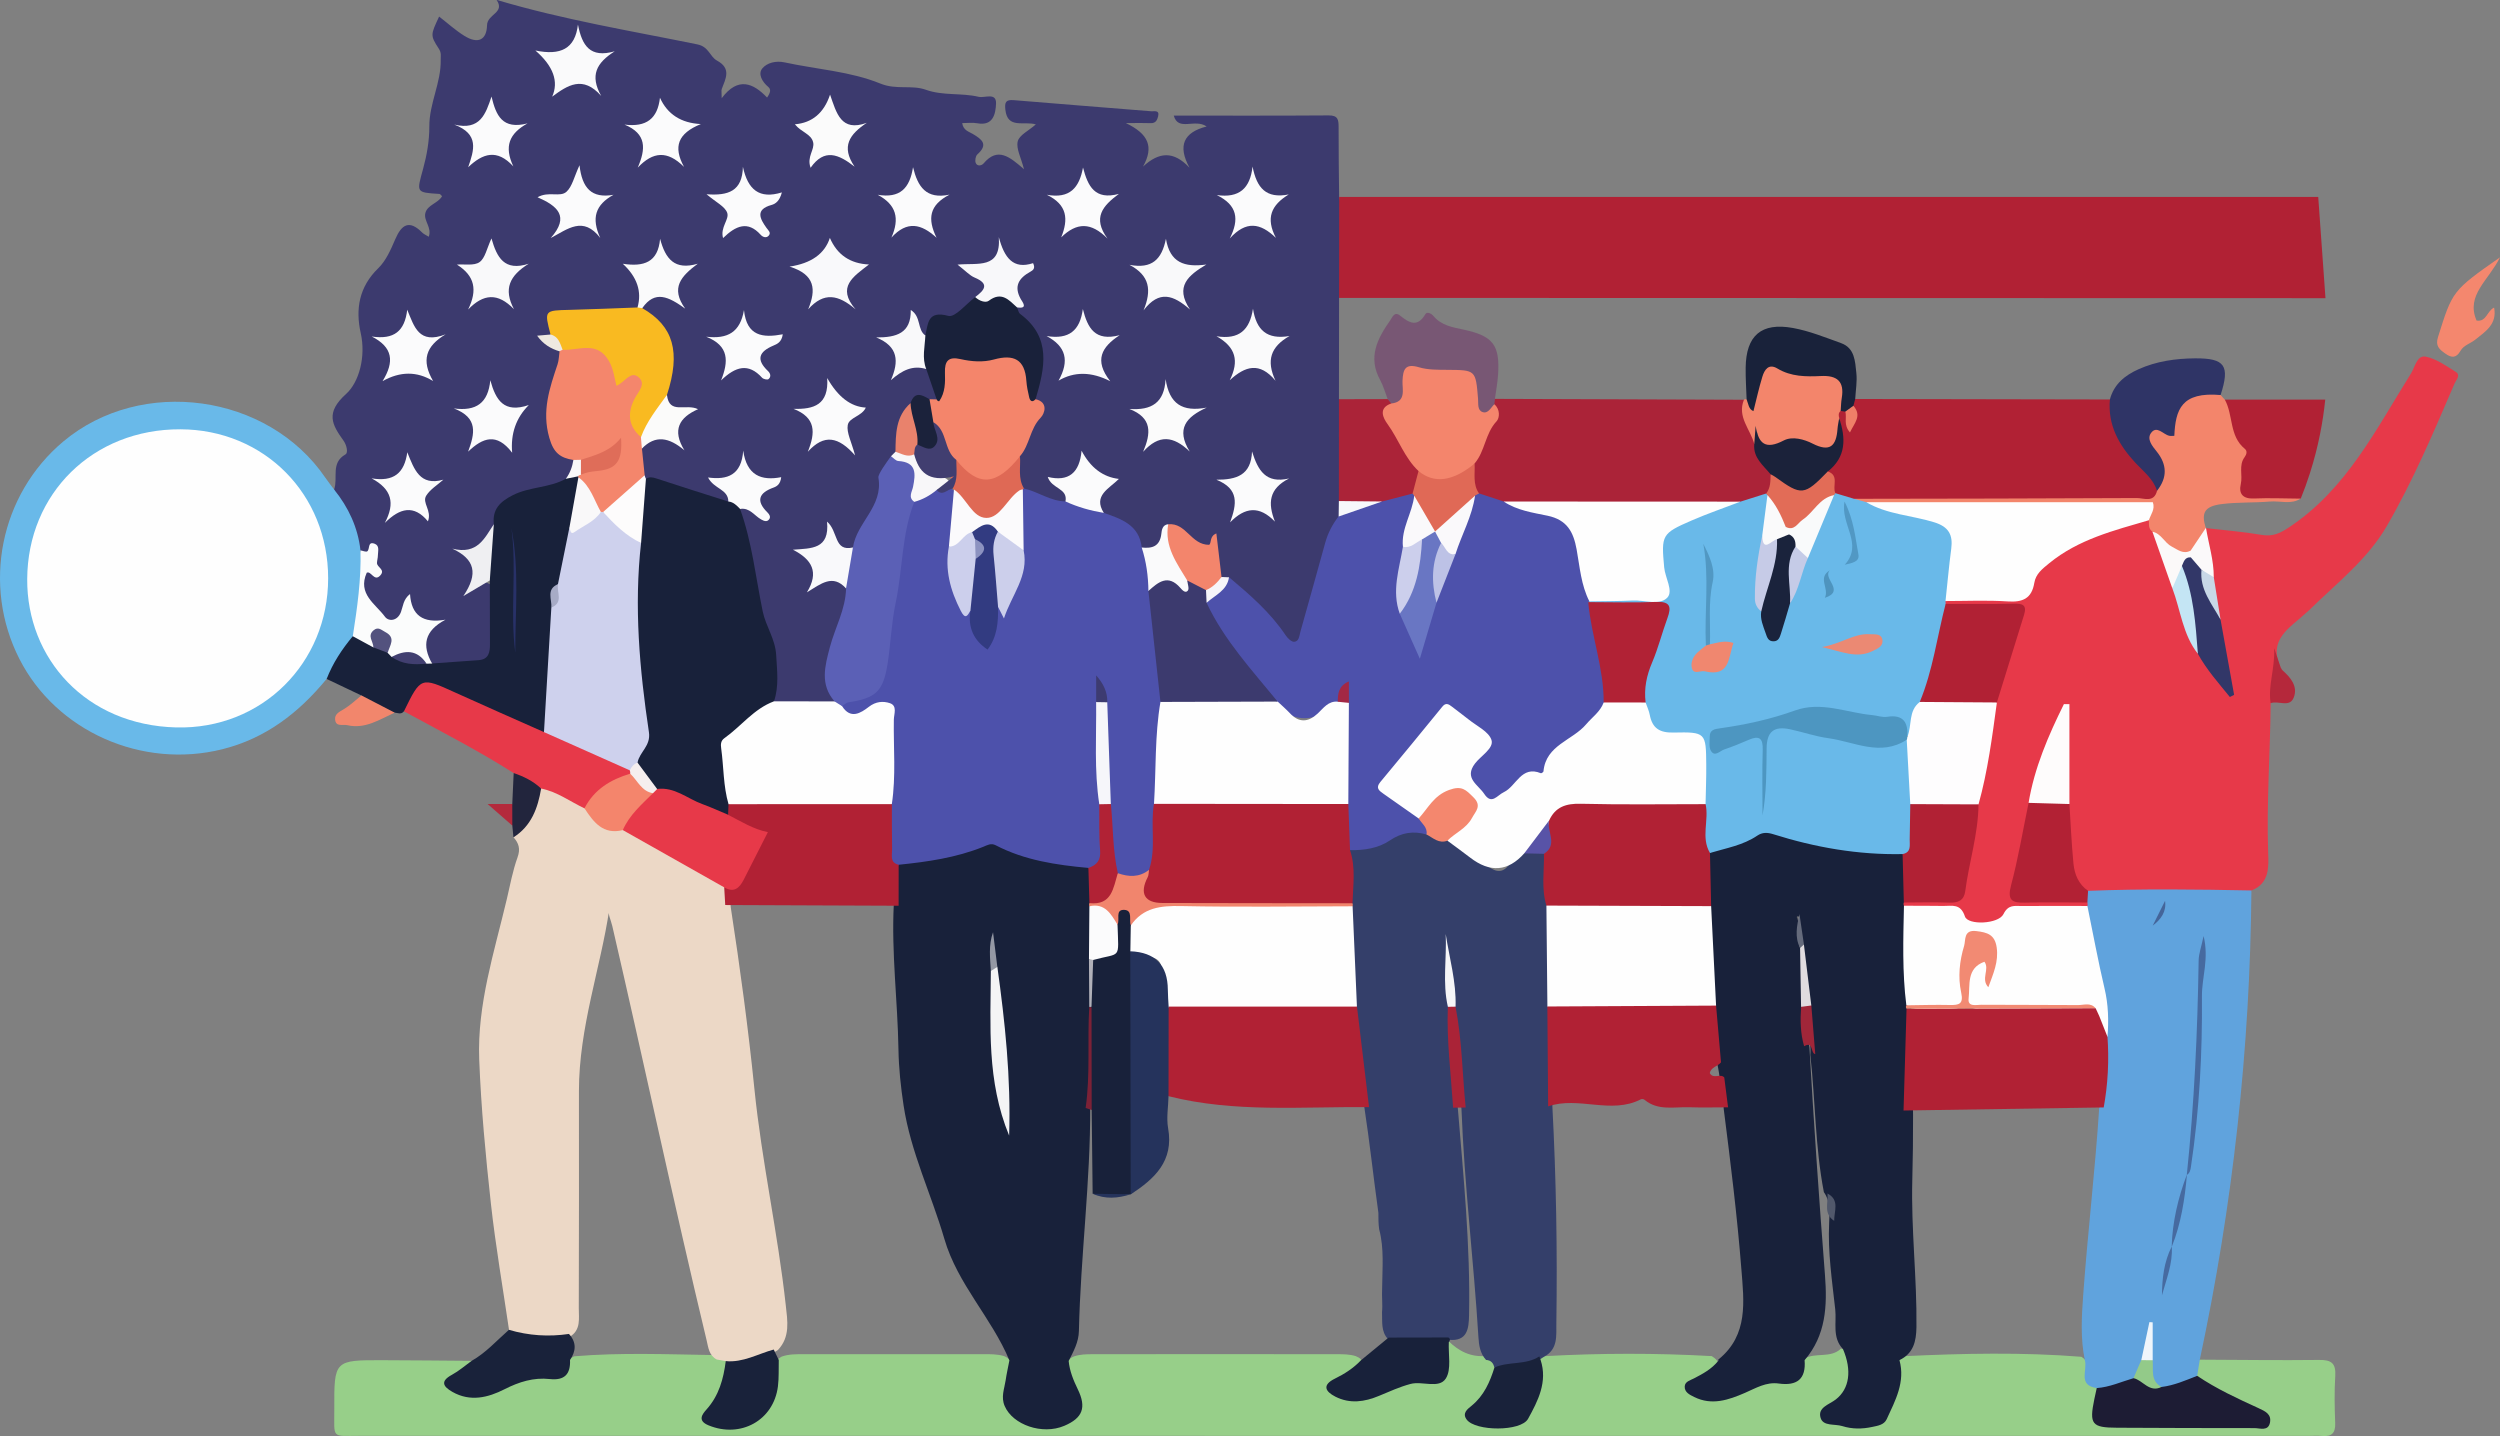 <svg xmlns="http://www.w3.org/2000/svg" id="_&#x30EC;&#x30A4;&#x30E4;&#x30FC;_2" data-name="&#x30EC;&#x30A4;&#x30E4;&#x30FC; 2" viewBox="0 0 658.93 378.5"><rect x="0" y="0" width="658.93" height="378.5" fill="#808080" stroke="none"/><defs><style>      .cls-1 {        fill: #f7f8fb;      }      .cls-1, .cls-2, .cls-3, .cls-4, .cls-5, .cls-6, .cls-7, .cls-8, .cls-9, .cls-10, .cls-11, .cls-12, .cls-13, .cls-14, .cls-15, .cls-16, .cls-17, .cls-18, .cls-19, .cls-20, .cls-21, .cls-22, .cls-23, .cls-24, .cls-25, .cls-26, .cls-27, .cls-28, .cls-29, .cls-30, .cls-31, .cls-32, .cls-33, .cls-34, .cls-35, .cls-36, .cls-37, .cls-38, .cls-39, .cls-40, .cls-41, .cls-42, .cls-43, .cls-44, .cls-45, .cls-46, .cls-47, .cls-48, .cls-49, .cls-50, .cls-51, .cls-52, .cls-53, .cls-54, .cls-55, .cls-56, .cls-57, .cls-58, .cls-59, .cls-60, .cls-61, .cls-62, .cls-63, .cls-64, .cls-65, .cls-66, .cls-67, .cls-68, .cls-69, .cls-70, .cls-71, .cls-72, .cls-73, .cls-74, .cls-75, .cls-76, .cls-77, .cls-78, .cls-79, .cls-80, .cls-81, .cls-82, .cls-83, .cls-84, .cls-85, .cls-86, .cls-87, .cls-88, .cls-89, .cls-90, .cls-91, .cls-92, .cls-93, .cls-94, .cls-95, .cls-96, .cls-97, .cls-98, .cls-99, .cls-100, .cls-101, .cls-102, .cls-103, .cls-104, .cls-105, .cls-106, .cls-107 {        stroke-width: 0px;      }      .cls-2 {        fill: #f6f5f9;      }      .cls-3 {        fill: #f6f6fa;      }      .cls-4 {        fill: #f6f6f8;      }      .cls-5 {        fill: #f9f9fa;      }      .cls-6 {        fill: #f9f9fb;      }      .cls-7 {        fill: #f9fafb;      }      .cls-8 {        fill: #f9f8f9;      }      .cls-9 {        fill: #f9ba21;      }      .cls-10 {        fill: #f8f7f9;      }      .cls-11 {        fill: #f8f8fa;      }      .cls-12 {        fill: #60a3dd;      }      .cls-13 {        fill: #5198c4;      }      .cls-14 {        fill: #5198c3;      }      .cls-15 {        fill: #4d51ab;      }      .cls-16 {        fill: #4e94be;      }      .cls-17 {        fill: #51586b;      }      .cls-18 {        fill: #785774;      }      .cls-19 {        fill: #4d96c1;      }      .cls-20 {        fill: #7c2136;      }      .cls-21 {        fill: #283168;      }      .cls-22 {        fill: #5b60b6;      }      .cls-23 {        fill: #466aa0;      }      .cls-24 {        fill: #53527e;      }      .cls-25 {        fill: #9498a4;      }      .cls-26 {        fill: #93ca89;      }      .cls-27 {        fill: #2f3466;      }      .cls-28 {        fill: #343f6a;      }      .cls-29 {        fill: #3d3b71;      }      .cls-30 {        fill: #5853a7;      }      .cls-31 {        fill: #3c3a6e;      }      .cls-32 {        fill: #1b223a;      }      .cls-33 {        fill: #1b223b;      }      .cls-34 {        fill: #18213a;      }      .cls-35 {        fill: #19213a;      }      .cls-36 {        fill: #19223a;      }      .cls-37 {        fill: #1a233c;      }      .cls-38 {        fill: #44659a;      }      .cls-39 {        fill: #1d1c34;      }      .cls-40 {        fill: #413f70;      }      .cls-41 {        fill: #413e70;      }      .cls-42 {        fill: #22253d;      }      .cls-43 {        fill: #aa2337;      }      .cls-44 {        fill: #25335c;      }      .cls-45 {        fill: #c4e5f4;      }      .cls-46 {        fill: #e06956;      }      .cls-47 {        fill: #df6955;      }      .cls-48 {        fill: #df6d59;      }      .cls-49 {        fill: #cccfeb;      }      .cls-50 {        fill: #cccfec;      }      .cls-51 {        fill: #b22134;      }      .cls-52 {        fill: #e0dcdf;      }      .cls-53 {        fill: #c5cbe7;      }      .cls-54 {        fill: #c6cbe7;      }      .cls-55 {        fill: #e26c57;      }      .cls-56 {        fill: #c8d8e7;      }      .cls-57 {        fill: #bdc2e6;      }      .cls-58 {        fill: #a7abc6;      }      .cls-59 {        fill: #b12235;      }      .cls-60 {        fill: #b12134;      }      .cls-61 {        fill: #b42a3c;      }      .cls-62 {        fill: #b1b1b9;      }      .cls-63 {        fill: #ab2338;      }      .cls-64 {        fill: #b5283b;      }      .cls-65 {        fill: #ced1ed;      }      .cls-66 {        fill: #323768;      }      .cls-67 {        fill: #323b81;      }      .cls-68 {        fill: #8c92c0;      }      .cls-69 {        fill: #97cf89;      }      .cls-70 {        fill: #a32845;      }      .cls-71 {        fill: #a02639;      }      .cls-72 {        fill: #fdfcfc;      }      .cls-73 {        fill: #656b7c;      }      .cls-74 {        fill: #f0876f;      }      .cls-75 {        fill: #f3856c;      }      .cls-76 {        fill: #f3856b;      }      .cls-77 {        fill: #f4866c;      }      .cls-78 {        fill: #f4856c;      }      .cls-79 {        fill: #f4856b;      }      .cls-80 {        fill: #eb8973;      }      .cls-81 {        fill: #ef7f68;      }      .cls-82 {        fill: #f1856d;      }      .cls-83 {        fill: #e73949;      }      .cls-84 {        fill: #eff5fb;      }      .cls-85 {        fill: #efeff2;      }      .cls-86 {        fill: #faf9fb;      }      .cls-87 {        fill: #fefdfe;      }      .cls-88 {        fill: #fbfafc;      }      .cls-89 {        fill: #fafafb;      }      .cls-90 {        fill: #fbfcfc;      }      .cls-91 {        fill: #fbfbfc;      }      .cls-92 {        fill: #fbfbfb;      }      .cls-93 {        fill: #fbfbfa;      }      .cls-94 {        fill: #fbf9f9;      }      .cls-95 {        fill: #fbf9fa;      }      .cls-96 {        fill: #fefefe;      }      .cls-97 {        fill: #fefcfc;      }      .cls-98 {        fill: #eee9e1;      }      .cls-99 {        fill: #ecd8c6;      }      .cls-100 {        fill: #f28a73;      }      .cls-101 {        fill: #f2866c;      }      .cls-102 {        fill: #e9826c;      }      .cls-103 {        fill: #f5eeee;      }      .cls-104 {        fill: #f4876e;      }      .cls-105 {        fill: #f4f4f5;      }      .cls-106 {        fill: #69b9e9;      }      .cls-107 {        fill: #6976c3;      }    </style></defs><g id="_&#x30EC;&#x30A4;&#x30E4;&#x30FC;_1-2" data-name="&#x30EC;&#x30A4;&#x30E4;&#x30FC; 1"><g><path class="cls-31" d="m352.94,78.51c0,8.9-.02,17.8-.03,26.71,1.37,1.66,1.41,3.67,1.41,5.66,0,6.79.15,13.59-.07,20.38-.08,1.43,0,2.87-.31,4.28-4.88,9.55-6.46,20.17-9.75,30.23-.56,1.71-.77,3.96-2.84,4.3-2.01.34-3.07-1.59-4.24-3-4.14-4.98-8.5-9.75-13.79-13.56-.68-.3-1.29-.69-1.8-1.23-.59-.84-.63-1.86-.92-2.79-.74-2.31.94-6.16-4.41-5.43-2.67.36-4.33-3.99-7.66-3.93-2.22,2.09-3.12,6.39-7.66,4.56-2.24-4.47-6.43-6.73-10.47-9.16-2.05-2.88-1.6-5.5,1.4-8.19-3.78.17-5.16-1.94-6.11-5.64-1.43,3.39-2.7,6.21-6.58,5.5,1.11,1.89,3.5,3.04,1.65,5.39-4.36,1.1-7.7-1.46-11.28-3.14-2.49-2.47-1.9-5.55-1.71-8.55,1.12-3.27,2.35-6.52,4.23-9.43,1.4-2.17,1.71-4.21.35-6.45-.34-1.16-.12-2.3.18-3.41,1.71-6.36,2.06-12.37-3.78-17.08-.74-.6-1.08-1.64-1.2-2.65,1.13-3.44-2.2-7.72,2.84-10.8-3.21-.71-5.55-1.67-6.8-4.91-1.45,3.64-4.01,4.47-7.16,4.44,4.29,4.25,4.33,4.67,1.1,8.42-2.92,2.56-5.33,5.82-9.98,5.57-2.16-.12-1.81,2.97-3.45,3.86-2.73,0-2.15-2.82-3.48-4.14-.71,3.36-2.56,5.39-7.35,5,3.97,2.73,4.22,5.49,2.56,9.18,3.07-2.86,5.86-3.52,8.92-1.43,1.89,2.34,2.26,5.16,2.5,8.02-.46.63-1.11.82-1.85.84-1.76-.2-3.64-.82-4.74,1.34-3.3,3.21-3.35,7.5-3.9,11.64-.24.69-.57,1.32-.92,1.95-1.72,3.17-2.74,6.55-3.65,10.06-1.29,4.99-4.43,9.26-6.78,13.84-3.17,1.23-4.98-.45-6.47-3.81-1.09,3.63-3.46,4.47-7.01,4.45,2.39,2.38,4.7,4.29,2.24,8.38,4.85-2.85,7.68-1.93,9.63,1.82.77,3.81-1.22,7.04-2.26,10.44-1.76,5.81-4.14,11.51-1.36,17.67.35.78-.02,1.6-.88,2.05-4.97,1.1-9.92,1.29-14.86-.12-1.78-1.41-1.19-3.36-.92-5.07.72-4.67-1.62-9.16-.62-13.81-6.52-8.39-4.5-19.13-7.8-28.4-.39-1.09-.59-2.25-.5-3.42,1.53-2.7,3.35-.61,5.54-.23-1.22-2.98-.99-5.53,2.37-7.16-3.47-.04-5.2-2.07-6.48-5.57-1.53,4.26-3.8,6.06-7.39,5.01,1.19,1.43,5.06,1.68,3.44,5.44-5.39.31-10.2-1.96-15.17-3.48-2.35-.72-4.7-1.49-6.95-2.52-.37-.37-.65-.79-.85-1.27-.67-2.17-1.47-4.34-.72-6.67,2.48-3.56,5.55-5.03,9.96-2.33-.96-3.13-.92-5.67,2.86-7.6-3.54-.34-5.92-1.24-6.21-4.47-.11-1.52.28-2.95.76-4.36,2.13-6.26-.09-11.27-4.47-15.65-.81-.81-1.84-1.41-2.39-2.47,2.04-4.53,3.82-5.23,8.81-3.5q.05-3.96,2.93-7.35c-2.81-.32-5.43-.82-6.43-4.74-1.36,3.62-3.61,4.67-6.59,4.55,3.74,4.76,3.71,5.74-.17,11.48-5.52,1.31-11.13.45-16.69.6-3.16.09-5.07,1.06-4.9,4.52-2.99,3.07,1.17,3.65,1.91,5.42,1.01,4.05-.93,7.71-1.89,11.38-1.91,7.25-.42,12.87,5.46,17.02,1,2.27-.25,3.98-1.4,5.72-3.1,2.56-7.18,2.2-10.7,3.59-3.77,1.48-7.53,2.84-8.29,7.55-1.91,3.44-2.63,8.14-8.27,7.48.34,1.19,1.45,1.39,1.66,2.1.93,3.17,2.17,6,5.81,6.87.93,5.08.48,10.2.38,15.3-.07,3.51-1.94,5.55-5.49,5.74-3.13.17-6.22.83-9.36.69-4.99-2.84-5.65-6.16-2.01-11.58-2.86-.41-5.24-1.44-5.94-5-1.68,3.13-3.28,6.1-7.11,3.4-4.62-3.25-7.49-10.26-4.62-12.2,6.01-4.06-.01-3.88-1.49-5.33-1.75-5.59-4.97-10.6-6.45-16.3,1.11-3.02-.98-7,3.01-9.26.74-.42.32-2.43-.53-3.62-3.04-4.24-4.83-7.33.69-12.31,3.41-3.08,5.25-9.82,3.85-16.04-1.41-6.25-.46-12.17,4.61-17.08,2.05-1.98,3.32-4.93,4.48-7.63,1.7-3.95,3.71-5.2,7.11-1.78.43.44,1.06.68,1.73,1.1.9-2.43-1.41-4.21-.9-6.23.55-2.2,3.32-2.55,4.41-4.45-.26-.24-.47-.58-.69-.6-6.24-.4-6.03-.34-4.31-6.62.99-3.61,1.66-7.44,1.64-11.17-.03-6.08,3.13-11.52,3-17.57-.02-1.05.23-1.8-.5-2.93-2.31-3.54-2.15-3.65.08-8.46,2.24,1.73,4.33,3.65,6.7,5.11,3.49,2.15,5.84,1.14,5.93-2.83.07-2.97,4.86-3.26,2.51-6.68,17.77,5.29,35.45,8.16,52.96,11.74,3.02.62,3.23,3.22,5.14,4.26,3.82,2.07,2.31,4.73,1.26,7.48-.16.42-.02.95-.02,2.44,4.33-5.79,8.35-3.95,11.96-.18.93-1.3,1.05-2.17.34-2.77-1.64-1.37-2.82-3.45-1.58-4.92,1.2-1.43,3.49-2.09,5.88-1.57,8.43,1.83,17.35,2.37,25.2,5.57,4.31,1.76,8.18.27,12.04,1.65,4.48,1.61,9.33.77,13.89,1.85,1.63.38,4.72-1.27,4.58,1.84-.12,2.47-.65,5.94-4.96,5.13-1.24-.23-2.57-.04-3.95-.04.24,1.89,1.76,2.25,2.77,2.85,2.46,1.45,4.16,2.76,1.22,5.4-.47.42-.68,1.61-.44,2.23.39,1.01,1.6.72,2.07.16,3.74-4.46,6.91-1.73,10.66,1.51-.78-3.07-2.12-5.42-1.65-7.34.4-1.65,2.87-2.79,4.77-4.47-3.17-.95-7.45,1.28-8.03-3.84-.22-1.94.06-2.73,2.21-2.55,12.08,1.02,24.16,1.94,36.24,2.93.79.06,2.23-.41,1.81,1.34-.24.99-.65,1.84-1.96,1.79-1.61-.07-3.23-.02-6.54-.02,5.99,2.87,7.43,6.27,4.52,11.47,4.21-3.88,8.02-4.2,12.25.29-3.18-5.79-1.55-9.33,4.52-10.86-3.11-2.17-7.49,1.38-8.67-2.87,13.67,0,27.26.05,40.86-.05,2.45-.02,2.59,1.19,2.59,3.06-.02,6.14.08,12.28.14,18.42,2.25,8.87,2.45,17.73,0,26.6Z"></path><path class="cls-69" d="m579.81,358.37c10.48.04,20.96.2,31.44.07,3.21-.04,4.46.86,4.26,4.19-.26,4.14-.18,8.31-.02,12.46.1,2.65-.95,3.63-3.5,3.38-1.15-.11-2.33-.02-3.49-.02-171.18,0-342.36,0-513.55-.01-7.75,0-6.81.92-6.84-6.96-.05-12.98-.02-13,12.8-12.97,7.82.02,15.63.11,23.45.17.06,2.24-1.88,2.95-3.21,4.09-1.97,1.69-1.21,2.8.73,3.61,2.99,1.24,5.92.6,8.68-.68,4.56-2.12,9.17-3.99,14.32-3.49,3.69.36,3.86-3.8,6.49-4.73,12.31-1.04,24.62-.51,36.92-.32.88.03,1.71.26,2.47.7,2.87,4.25.28,7.82-1.47,11.48-.69,1.43-2.59,2.7-1.5,4.4,1.1,1.72,3.27,1.34,5.07,1.26,7.38-.32,10.25-3.27,10.85-10.84.19-2.38-.51-5.13,2.35-6.61,1.93-.68,3.93-.62,5.91-.63,15.75-.02,31.5-.02,47.25,0,1.82,0,3.65-.02,5.42.5,3.2,1.37,2.25,3.98,1.83,6.38-1.51,8.67,4.24,13.54,12.79,10.8,4.26-1.37,5.41-3.78,3.73-7.95-.62-1.53-1.52-2.96-1.82-4.6-.35-1.9-.27-3.67,1.92-4.55,1.61-.55,3.28-.57,4.94-.57,21.45-.03,42.9-.03,64.36,0,1.66,0,3.33,0,4.93.5,1.12.48,2.16,1.03,1.22,2.51-.81,1.28-2.07,2.09-3.22,3.03-1.08.89-3.15,1.36-2.63,3.12.53,1.82,2.59,1.8,4.21,1.89,3.24.17,6.15-1.08,8.94-2.53,3-1.55,6.11-2.57,9.49-2.26,3.92.36,5.42-1.38,5.15-5.18-.11-1.61-.1-3.33,1.21-4.64,2.81,2.81,6.08,4.44,10.18,4,1.37.32,2.38,1.04,2.73,2.48.13,4.28-2.22,7.53-4.71,10.62-1.81,2.24-1.55,3.23,1.27,4.04,8.37,2.4,13.38-1.8,14.14-12,.14-1.83-.89-4.14,1.85-5.07,14.68-.81,29.36-.84,44.02-.01,3.83,2.43.27,3.59-.93,5.11-1.05,1.33-4.25,1.5-3.34,3.6,1.02,2.34,3.94,2.06,6.25,1.7,2.97-.46,5.76-1.58,8.48-2.82,1.98-.91,3.99-1.98,6.17-1.71,4.2.53,6.48-1.47,7.71-5.18,3-1.78,6.98-.02,9.74-2.69,3.94,1.09,4.25,4.04,3.48,7.28-.75,3.14-2.59,5.65-5.15,7.68-2.44,1.94-1.6,3.11,1.03,3.98,7.71,2.55,11.69.27,14.35-7.48,1.07-3.13-.87-7.19,2.89-9.45,15.6-.74,31.18-1.08,46.75.16,2.96,1.74,1.79,5.75,4.28,7.76.2.45.41.92.42,1.42q.23,8.26,8.85,8.27c9.31,0,18.62.03,27.93-.02,1.77,0,3.65.44,5.56-.98-1.11-2.1-3.41-2.38-5.11-3.46-4.12-2.64-9.28-3.8-12.06-8.38-.19-1.5-.31-2.98,1.34-3.84Z"></path><path class="cls-83" d="m598.48,185.34c-.11,13.11-1.1,26.2-.66,39.34.13,3.74.42,8.19-4.42,10.03-1.11,1.13-2.52,1.63-4.05,1.63-12.76-.01-25.52.56-38.27-.28-3.85-1.2-5.41-4.37-5.72-7.85-.46-5.21-1.41-10.39-1.32-15.64,0-7.72.18-15.45-.08-22.97-4.76,6.91-6.23,15.05-8.01,23.08-.94,6.42-2.52,12.71-4.05,19-.89,3.66.32,4.69,3.85,4.83,4.91.2,9.97-1.21,14.71,1.18.29.58.2,1.09-.24,1.56-4.43,2.03-9.13.83-13.7,1.05-3.01.14-5.78.35-8.39,2.3-2.99,2.24-6.86,2.71-9.78.48-3.38-2.59-6.89-2.8-10.71-2.75-1.97.03-3.99.13-5.79-.95-.5-.39-.68-.89-.53-1.51,2.92-2.31,6.37-1.37,9.58-1.35,3.83.02,5.71-1.4,6.29-5.3.95-6.37,2.29-12.69,3.24-19.07,1.81-8.95,2.71-18.07,4.98-26.93,1.75-6.54,3.5-13.08,5.56-19.53,1.56-4.9,1.3-5.01-4.1-5.25-4.74-.2-9.59,1-14.21-.96-.41-.43-.51-.92-.32-1.47,4.52-2.45,9.42-1.11,14.12-1.15,4.36-.03,7.26-.83,9.37-5.33,2.22-4.74,7.28-7.12,11.85-9.42,5.76-2.89,11.85-4.98,18.38-5.42,1.29.68,1.6,2.02,2.2,3.17,2.04,4.81,3.25,9.92,5.3,14.73,2.43,5.59,3.31,11.77,6.52,17.06,2.05,3.18,4.41,6.13,6.99,9.57-1.04-6.47-1.68-12.49-3.02-18.41-.91-3.48-.89-7.09-1.6-10.59-.26-4.17-1.91-8.16-1.55-12.4.15-.22.31-.43.46-.64,4.94.58,9.91.97,14.81,1.81,2.89.49,4.83-.45,7.2-2.03,15.15-10.07,22.9-25.85,32.11-40.54,1.05-1.67,1.55-4.87,3.86-4.42,2.8.55,5.4,2.44,7.92,4.01,1.41.88.1,2.13-.3,3.06-5.5,12.78-10.93,25.64-17.9,37.65-5.1,8.78-13.34,15.13-20.55,22.22-.24.23-.51.43-.75.65-4.15,3.88-10.11,6.92-6.65,14.33-2.45-.76-.9-2.37-.99-4.43-.49,5.12.84,9.76-1.63,13.87Z"></path><path class="cls-99" d="m191.29,358.75c-.79-.14-1.58-.28-2.37-.42-2.07-1.08-2.22-3.17-2.68-5.08-8.72-36.3-16.43-72.82-24.86-109.19-.39-1.68-1.32-3.43-.8-4.32-2.27,15.35-7.99,31.08-7.99,47.82,0,19.08.04,38.16-.04,57.24-.01,2.71.64,5.79-2.45,7.58-5.44.43-11.06,2.39-15.94-1.88-1.62-11.08-3.54-22.12-4.77-33.24-1.39-12.62-2.59-25.29-3.08-37.98-.56-14.52,3.97-28.34,7.27-42.29.87-3.69,1.55-7.47,2.83-11.02.81-2.25.32-3.74-1.07-5.29,3.2-3.89,4.53-8.76,6.85-13.11,4.82-.71,8.3,2.32,12.14,4.35,2.76,3.28,5.6,6.42,10.48,6.05,8.15,3.85,15.74,8.75,23.74,12.88,1.47.76,2.7,1.86,3.36,3.46.57,1.57.54,3.22.7,4.85,2.45,15.9,4.61,31.84,6.23,47.84,1.94,19.15,6.18,37.93,8.27,57.04.45,4.11,1.22,8.32-2.08,11.79-4.23,2.62-8.42,5.45-13.74,2.9Z"></path><path class="cls-12" d="m550.36,234.8c14.35-.57,28.7-.38,43.05-.1-.35,41.68-4.9,82.9-13.6,123.66-.23,1.42-.46,2.84-.69,4.25-2.8,2.93-6.14,4.21-10.19,3.37-3.08-1.54-2.83-4.41-2.88-7.15.16-3.1.3-6.21,1.09-9.24-.9,2.89-.69,6.01-1.58,8.91-.64,2.04-1.18,4.13-2.92,5.6-3.15,1.63-6.26,3.5-10,1.75-5.08-.72-2.38-4.75-3.13-7.32-1.2-5.73-.85-11.56-.43-17.28,1.19-16.47,3.15-32.87,4.22-49.36,1.17-6.24.39-12.54.63-18.81,1-9.22-2.15-17.85-3.85-26.69-.49-2.55-1.56-5.1.11-7.62.08-.3.08-.6-.02-.9-.63-1.07-.7-2.1.19-3.08Z"></path><path class="cls-60" d="m352.94,78.51c.01-8.87.02-17.73.03-26.6,84.96,0,169.93,0,258.05,0,.64,8.89,1.27,17.78,1.91,26.68-86.67-.02-173.33-.05-260-.07Z"></path><path class="cls-106" d="m88.08,129.05c3.78,4.7,6.25,9.97,6.93,16,1.74,7.68.48,15.21-1.16,22.71-2.54,3.75-4.36,8.01-7.76,11.18-7.32,8.92-16.05,15.68-27.5,18.54-21.17,5.28-43.77-4.73-53.48-23.81C-4.79,154.21.03,130.32,16.69,116.36c20.56-17.22,53.92-12.62,69.05,9.53.74,1.08,1.56,2.11,2.34,3.16Z"></path><path class="cls-63" d="m394.02,105.13c21.88.08,43.75.15,65.63.23.69,4.12,2.66,7.84,3.77,11.83.28,3.34,3.35,5.29,4.16,8.37.3,2.04-.19,3.82-1.68,5.3-2.45,1.89-5.37,2.33-8.33,2.65-19.93.38-39.86.33-59.79.04-3.13.03-5.9-1.01-8.41-2.82-2.28-2.27-2.09-5.1-1.78-7.95,1.61-3.74,2.52-7.79,4.86-11.23,1.1-1.62.85-3.45.77-5.25.05-.54.32-.93.8-1.17Z"></path><path class="cls-60" d="m488.98,105.16c22.38.04,44.76.09,67.14.13.85.36,1.34,1.11,1.34,1.92,0,6.9,4.31,11.51,8.49,16.22,1.85,2.08,3.98,4.12,2.84,7.39-2.06,2.4-4.89,1.71-7.46,1.72-23.91.04-47.82.06-71.72.02-2.13,0-4.16-.35-5.86-1.78-1.72-1.86-1.42-4.48-2.49-6.59,2.68-4.29,3.84-8.86,2.61-13.89-.03-1.06.21-1.99,1.29-2.48.49-.09.96-.05,1.42.13.78.71.96,1.64,1.02,2.93.85-1.51.29-2.85.28-4.15.08-.73.19-1.44,1.11-1.58Z"></path><path class="cls-34" d="m86.1,178.95c1.61-4.17,4.04-7.84,6.89-11.26,2.04-.55,3.51.88,5.22,1.49,1.42.7,2.97,1.15,4.26,2.1.55.37,1.1.77,1.67,1.11,2.43,1.42,5.18,1.33,7.85,1.61.68.19,1.3.51,1.9.87,4.08-.29,8.17-.57,12.25-.87,2.69-.2,3.01-2.07,3-4.22-.03-5.6-.03-11.2-.04-16.81-2.47-5.15-.14-9.95,1.06-14.84-.42-3.9,1.63-5.9,4.98-7.6,4.47-2.28,9.64-1.9,13.98-4.33,1.08-.49,1.92-1.96,3.4-.84.31.43.52.91.64,1.43.14,4.29-1.3,8.31-2.09,12.45-1.17,4.91-1.37,10.03-3.24,14.78-1.62,2.05-1.37,4.46-1.27,6.84.39,8.8-1.44,17.51-1.09,26.31.07,1.65-.41,3.29-1.19,4.78-2.17,2.85-4.56,1.09-6.58-.01-6.69-3.65-14.07-5.76-20.74-9.44-3.68-2.03-6.56-1.88-8.09,2.68-.37,1.1-1.19,1.99-2.43,2.31-.7.93-1.61.4-2.45.34-3.28-.83-6.56-1.65-8.77-4.54-3.05-1.45-6.1-2.9-9.16-4.35Z"></path><path class="cls-76" d="m488.7,131.47c24.83-.05,49.67-.06,74.5-.2,1.85-.01,4.53,1.34,5.34-1.92.7-4.03.26-7.72-1.95-11.39-2.1-3.49-1.22-5.02,2.93-5.32,2.69-.19,2.6-2.06,3.29-3.61,2.53-5.67,6.42-7.2,12.48-4.91.37.4.73.81,1.1,1.21.9.47,1.85,1.03,2.06,2.03,1.24,5.96,5.95,11.13,3.75,17.9-1.15,3.53.99,4.51,4.3,4.63,3.32.13,6.98-1.3,9.91,1.52-2.56,1.65-5.4.55-8.1.78-4.23.36-8.46.13-12.73.67-4.7.59-5.4,2.44-4.2,6.28,0,0,.06-.06.06-.06-.88,2.36-1.26,5-3.6,6.57-5.65,2.24-7.72-2.33-10.51-5.53-1.13-.76-.9-1.93-.93-3.02-.92-3.79-3.94-3.41-6.78-3.42-22.44-.08-44.87.19-67.31-.17-1.49-.19-3.15-.07-3.6-2.05Z"></path><path class="cls-83" d="m106.46,187.49c4.48-9.13,4.46-9.08,13.47-4.98,7.79,3.55,15.63,6.97,23.45,10.45,3.24-.82,5.66,1.24,8.3,2.43,4.94,2.21,10.15,3.87,14.51,7.24.25.45.31.92.23,1.42-4.27,2.79-8.29,5.93-12.36,9.01-3.79-1.78-7.2-4.39-11.43-5.22-3.02-.28-5.42-1.68-7.24-4.08-9.35-5.94-19.2-10.99-28.92-16.27Z"></path><path class="cls-27" d="m585.29,104.12c-10.32-.9-11.89,3.79-12.2,10.75-.44,0-.91.08-1.33-.01-1.62-.35-3.27-2.81-4.8-.75-1.2,1.63.32,3.45,1.47,4.88,2.77,3.44,2.87,6.88.1,10.36-.98-3.13-3.54-5.05-5.65-7.31-4.39-4.72-7.38-10.01-6.77-16.75,1.06-4.02,3.95-6.35,7.53-7.96,4.74-2.13,9.79-2.84,14.93-2.88,7.89-.05,9.23,1.91,6.72,9.67Z"></path><path class="cls-60" d="m606.41,131.43c-4.11-.03-8.23-.22-12.33-.04-2.95.13-4.06-1.26-3.47-3.8.54-2.35-.61-4.92.99-7.08.55-.75.79-1.62.07-2.21-4.15-3.38-3-8.86-5.27-12.97h26.47c-.59,5.73-1.77,12.29-4.02,19.34-.76,2.39-1.58,4.64-2.44,6.75Z"></path><path class="cls-18" d="m394.02,105.13c-.05.48-.1.96-.15,1.43-.18,1.72-1.08,2.91-2.85,2.71-1.48-.16-2.03-1.53-2.34-2.88-.29-1.29-.28-2.63-.54-3.93-.44-2.21-1.71-3.55-4-3.74-3.46-.28-6.95-.07-10.41-.45-2.42-.27-2.4,1.66-2.74,3.28-.52,2.5-.52,5.47-4.21,5.64-.67-.51-1.02-1.18-1.04-2.02-.65-1.68-1.12-3.46-1.98-5.02-3.3-6.01-.69-10.96,2.69-15.76.54-.76,1.07-2.42,2.59-1.2,2.37,1.91,4.55,3.21,6.66-.41.42-.72,1.58-.14,2.13.52,2.08,2.51,5.09,2.97,7.98,3.59,7.68,1.66,9.55,4,9.04,11.85-.14,2.14-.54,4.26-.83,6.38Z"></path><path class="cls-63" d="m365.73,105.18l.97,1.18c-1.5,5.64,3.38,8.8,5.2,13.13.73,1.75,2.48,3.05,2.71,5.14-.09,2.13-.4,4.19-1.76,5.95-2.97,1.76-6.19,2.72-9.63,2.95-3.46-.41-7.19,1.14-10.33-1.47,0-8.95.02-17.9.02-26.84,4.27-.01,8.55-.02,12.82-.03Z"></path><path class="cls-76" d="m485.15,108.31c-.65.52-.57,1.19-.38,1.88.45,1.47.24,2.92-.01,4.4-.76,4.44-1.47,5.04-5.93,3.93-3.91-.98-7.61-1.46-11.67-.13-4.31,1.41-3.24-2.77-4.1-4.67-.12,1,.73,2.39-.67,3.35-.99-3.88-4.6-7.16-2.73-11.71.22-.16.46-.2.71-.11,2.52-.47,1.6-2.78,2.16-4.23,1.74-4.54,3.63-5.73,8.27-4.26,3.23,1.02,6.5,1.02,9.8,1.23,6.17.39,8.08,4.79,4.57,10.31Z"></path><path class="cls-36" d="m134.15,350.51c5.19,1.52,10.46,1.88,15.81,1.08,2.02,2.21,1.89,4.5.28,6.86.17,3.74-1.45,5.46-5.34,5.03-4.24-.47-8.09.74-11.89,2.67-4.38,2.23-9.05,3.39-13.76.72-2.4-1.36-3.34-2.78-.14-4.51,1.86-1.01,3.49-2.44,5.22-3.69,3.77-2.13,6.61-5.36,9.81-8.17Z"></path><path class="cls-36" d="m485.15,108.31c.09-1.14.1-2.3.29-3.43.73-4.38-1.26-5.98-5.48-5.77-3.95.19-7.89.19-11.5-1.99-2.29-1.38-3.39.33-3.95,2.17-.91,2.97-1.57,6.02-2.35,9.07-1.29-.5-1.33-1.93-1.8-3.09-.09-2.79-.29-5.58-.25-8.37.1-8.44,4.1-11.98,12.48-10.45,4.32.79,8.5,2.49,12.67,3.99,3.63,1.31,3.69,4.81,4.02,7.85.25,2.26-.17,4.58-.3,6.88-.16.59-.32,1.18-.47,1.78-.22,1.19-.81,1.85-2.12,1.55-.41-.06-.82-.12-1.24-.18Z"></path><path class="cls-104" d="m652.75,84.49c2.61.42,2.74-2.54,4.63-3.42.85,4.4-2.35,6.35-5,8.48-1.26,1.01-3.01,1.42-3.88,2.94-1.09,1.9-2.31,1.91-4.01.69-1.59-1.14-2.64-2-1.89-4.37,3.81-12.14,3.73-12.16,16.33-20.99-2.98,6.1-9.09,9.97-6.17,16.68Z"></path><path class="cls-42" d="m135.39,203.75c2.67.91,5.16,2.13,7.24,4.09-.88,5.17-2.57,9.87-7.3,12.86-.1-1.03-.2-2.07-.3-3.1-.65-1.89-1.52-3.79-.01-5.68.12-2.72.25-5.44.37-8.16Z"></path><path class="cls-101" d="m95.25,183.29c2.92,1.51,5.85,3.03,8.77,4.54-3.99,1.81-7.77,4.41-12.53,3.3-1.17-.27-2.92.52-3.16-1.41-.19-1.52,1.1-2.09,2.3-2.81,1.67-.99,3.1-2.39,4.63-3.62Z"></path><path class="cls-64" d="m598.48,185.34c-.75-4.52,1.11-8.8.94-14.5.83,2.5,1.26,3.78,1.69,5.07.18.27.3.59.53.8,2.16,1.92,4.08,4.24,2.92,7.16-1.08,2.74-4.09.7-6.09,1.47Z"></path><path class="cls-61" d="m135.02,211.91c0,1.9,0,3.79.01,5.69-1.85-1.61-3.7-3.22-6.52-5.69h6.51Z"></path><path class="cls-15" d="m269.89,128.75c3.74.84,6.96,3.36,10.95,3.41,3.89-.74,7.15.67,10.12,3.02,4.62,1.63,9.31,3.18,9.97,9.13,4.16,3.43,2.05,8.36,3.05,12.56.92,9.47,2.95,18.82,3.17,28.37-1.24,8.88-.6,17.89-1.83,26.77-.35,5.79,1.25,11.72-1.29,17.35-2.6,3.12-5.75,3.57-9.33,1.91-3.57-4.47-1.99-10.05-3.2-15.03-.34-1.4-.06-2.93-.05-4.39.34-8.59-1.57-17.09-1.01-25.68.37-2.45-.95-4.85-.47-7.31-.37,2.41.49,4.8.34,7.22.35,8.62-.49,17.26.69,25.85.56,3.93.39,7.89.32,11.84-.05,2.66-.87,4.88-3.73,5.73-7.35.41-14.53-.65-21.23-3.66-3.63-1.63-6.86-1.58-10.44-.18-6.36,2.48-13,3.51-19.85,3.1-2.4-1.09-2.5-3.31-2.56-5.45-.1-3.62-.21-7.24.1-10.85,1.41-6.85.91-13.79.89-20.71-.02-5.05-.8-5.49-5.53-3.79-2.85,1.03-5.75,2.33-7.43-1.71.19-1.95,1.75-2.31,3.21-2.48,4.84-.55,6.74-3.91,7.47-8.05,1.74-9.91,2.57-19.97,4.45-29.86.85-4.49.37-9.32,3.13-13.36,1.85-1.76,4.09-2.84,6.45-3.75,1.67,0,3.4-.67,5.01.36.33.41.56.86.71,1.36,1.07,4.46-.76,8.76-.66,13.16-.27,5.26-.18,10.44,2.37,15.3.58,1.1,1.12,1.94,2.42,2.06,1.41,2.45.28,6.06,3.68,7.69,2.89-2.24.86-6.33,3.19-8.77.78-.43,1.59,1.23,1.78.47,1.29-5.32,4.98-10.09,3.8-16,.07-4.74-.47-9.49.36-14.21.19-.56.52-1.03.97-1.41Z"></path><path class="cls-15" d="m364.27,132.18l8.06-2.09c.56.19.86.58.92,1.16.58,4.55-2.32,8.5-2.25,12.97-.65,5.56-2.61,11.06-.9,16.74.5,3.47,3.29,6.03,3.84,10.04.98-4.53,2.69-8.31,3.58-12.34,1.58-4.39,3.12-8.79,4.89-13.1,1.99-4.82,3.67-9.76,5.56-14.63.45-.66.97-1.19,1.87-.89l6.48,2.14c3.99,1.1,8.13,1.45,12.14,2.57,4.75,1.33,7.27,4.26,8.21,8.93.95,4.72,1.84,9.44,2.91,14.13.16.52.26,1.05.35,1.59,1.11,8.23,4.09,16.17,3.93,24.59-.65,3.88-3.34,6.28-6.12,8.75-3.68,3.26-8.29,5.57-10.43,10.44-.92,2.1-3.6,1.38-5.2,2.56-1.34.98-2.77,1.85-3.95,3.02-2.5,2.49-4.88,3.85-8.06.78-3.74-3.61-4.11-5.72-1.43-9.91,1.06-1.65,3.85-3.23,1.83-5.5-2.39-2.69-5.17-5.19-8.76-6.3-1.04-.32-1.87.63-2.41,1.46-3.55,5.45-8.41,9.8-12.48,14.81-2.02,2.49-1.81,4.22.84,6.13,2.41,1.74,5.33,2.78,7.28,5.17,1.21,1.45,2.21,2.95.8,4.83-3.89.51-7.53,1.7-11.09,3.43-2.94,1.43-6.18,2.29-9.46.64-1.94-4.15-.46-8.53-.87-12.79-.18-8.24-.14-16.48-.03-24.71.04-1.26.24-2.53.2-3.82-.99.47-.8,1.72-1.56,2.34-.74.66-1.65,1.06-2.45,1.61q-7.66,5.27-14.21-1.14c-6.36-6.53-11.8-13.79-16.81-21.38-.99-1.51-1.87-3.14-2.04-5.02,1.27-3.21,4.09-5.04,6.48-7.26,5.48,4.61,10.89,9.27,14.92,15.3.52.77,1.52,1.77,2.24,1.73,1.32-.07,1.36-1.59,1.66-2.66,2.18-7.79,4.38-15.57,6.52-23.37.71-2.6,1.92-4.92,3.55-7.03,2.91-3.93,7.66-2.53,11.44-3.96Z"></path><path class="cls-34" d="m170.25,126.2c.9-.57,1.74-.43,2.75-.09,6.3,2.09,12.64,4.07,18.97,6.08,1.8-.57,3.03-.22,3.1,1.96,3.14,8.73,4.1,17.94,5.95,26.96.81,3.96,3.32,7.25,3.56,11.56.23,4.15.78,8.17-.58,12.19-2.59,3.46-6.34,5.62-9.54,8.39-2.2,1.91-3.51,4-2.88,6.88.86,3.89.56,7.91,1.47,11.78.09,1.06-.03,2.07-.68,2.96-2.46,1.2-4.52-.2-6.51-1.2-4.14-2.09-8.39-3.86-12.86-5.1-2.98-2.17-5.41-4.69-5.69-8.64,2.9-4.79,1.85-9.98,1.17-14.97-1.9-13.97-2.56-27.93-.81-41.96.76-5.61-.21-11.49,2.57-16.79Z"></path><path class="cls-96" d="m192.02,211.97c-1.4-4.81-1.26-9.83-1.94-14.74-.14-.98-.14-1.97.85-2.67,4.43-3.14,7.76-7.75,13.07-9.71,5.32,0,10.64.01,15.97.02,1.16-.38,1.58.4,1.97,1.24,2.24,3.57,4.94,1.83,7.06.19,1.86-1.43,3.76-1.55,5.53-.97,2.06.68,1.08,2.87,1.06,4.36-.12,7.42.59,14.86-.53,22.25-1.63,1.4-3.61,1.56-5.62,1.57-10.6.06-21.21.06-31.81,0-2-.01-4-.13-5.62-1.55Z"></path><path class="cls-22" d="m221.95,186.12c-.66-.41-1.31-.82-1.97-1.24-3.92-4.46-2.56-9.32-1.25-14.3,1.37-5.18,4.15-9.98,4.27-15.5-1.41-3.93-.43-7.47,1.82-10.79.92-6.53,8.03-10.8,6.7-18.4-.15-.86,2-3.82,3.32-5.66,7.78.89,8.83,2.93,6.15,12.04-3.37,8.55-3.04,17.78-4.92,26.61-1.12,5.29-1.29,10.78-2.14,16.14-1.16,7.26-3.09,8.99-10.35,10.1-.58.09-1.09.65-1.63.99Z"></path><path class="cls-77" d="m152.45,125.8l-.09-.25c.06-.49.27-.9.62-1.23,1.48-1.24,3.37-1.11,5.11-1.52,2.55-.6,2.54-.64,5.07-5.22-3.53,3.1-6.73,3.89-10.06,4.31-.75.05-1.41-.14-1.97-.65-3.41-.56-5.2-1.79-6.35-5.85-2.02-7.1.08-13.08,2.18-19.38.36-1.07.35-2.26.52-3.4.19-.48.51-.83.95-1.07,8.94-2.1,10.29-1.59,14.33,5.94.65,1.21.87,1.61,2.46,1.24,4.24-.98,6.14,1.17,4.1,4.99-2.24,4.19-2,7.82.44,11.61.28,1.07-.04,2.02-.56,2.93.24,2.34.48,4.69.72,7.03-2.26,4.82-6.79,7.24-10.77,10.26-.47.05-.91-.04-1.33-.28-2.19-2.92-4.14-5.98-5.36-9.45Z"></path><path class="cls-79" d="m272.94,105.22c3.46.78,2.4,3.8,1.36,4.86-2.88,2.95-2.87,7.23-5.47,10.17-.95,3.86-3.33,6.28-7.28,6.94-4.62.78-7.81-1.47-10.27-5.12-2.88-3.21-3.7-7.56-6.13-11.02-.62-1.93-1.83-3.85-.15-5.83.62.02,1.25.04,1.87.05,1.19-1.99.5-4.2.75-6.3.58-4.72,1.74-5.82,6.39-5.35,2.83.29,5.62.28,8.44-.14,6.33-.94,7.89.29,9.34,6.54.4,1.73-.42,3.73,1.14,5.19Z"></path><path class="cls-9" d="m168.94,115.21c-3.41-2.93-3.62-6.41-1.65-10.17.97-1.85,3.12-3.9.97-5.66-2.11-1.73-3.54,1.37-5.78,2.31-.55-2.24-.8-4.4-1.9-6.39-3.11-5.65-8.01-2.88-12.29-3.1-1.46-1.02-2.54-2.35-3.18-4.02-1.67-6.39-1.67-6.35,5.04-6.51,5.96-.15,11.92-.41,17.88-.63.46-.26.88-.21,1.25.18,8.25,4.72,10.2,11.55,6.51,22.87-1.24,4.35-3.69,7.96-6.85,11.13Z"></path><path class="cls-35" d="m272.94,105.22c-.88.97-1.44.46-1.67-.48-.34-1.44-.65-2.9-.75-4.37-.39-5.67-3.34-7.06-8.54-5.62-2.87.79-5.93.56-8.86-.11-3.17-.72-4.16.54-4.06,3.59.09,2.57.08,5.23-1.5,7.51-.03.05-.29,0-.39-.07-.13-.09-.2-.26-.3-.39-.92-2.67-1.83-5.35-2.74-8.02-2.8-2.88-1.76-5.86-.23-8.86.74-3.14.54-6.63,6.06-5.14,1.79.48,4.7-3.19,7.09-4.95,1.69.13,3.22-.54,4.82-.91,3.17-.73,5.52.05,6.2,3.62.26.58.36,1.38.8,1.71,8.38,6.24,6.5,14.3,4.08,22.48Z"></path><path class="cls-90" d="m98.41,170.64c-1.81-.98-3.61-1.96-5.42-2.95,1.16-7.5,2.25-15.01,2.02-22.63.61.1,1.46.5,1.8.25.73-.56.02-2.73,1.95-1.99,1.36.52.85,1.97.84,3.08,0,.66-.22,1.31-.24,1.97-.03,1.18,2.32,1.74.85,3.32-1.59,1.72-2.38-1.3-3.55-.74-2.49,5.63,2.33,8.22,4.8,11.6.96,1.31,3.3,1.2,4.22-1.25.57-1.51.57-3.31,2.39-4.74.35,5.62,3.4,7.81,9.35,6.77-5.63,2.97-6.21,6.85-3.53,11.56-.49.01-.99.03-1.48.04-2.87-1.57-6-1.84-9.19-1.77-.35-.36-.69-.72-1.04-1.08-1.11-1.22-.12-3.29-1.67-4.34-1.89.2-1.09,2.2-2.11,2.92Z"></path><path class="cls-75" d="m307.91,138.18c4.77-.46,5.99,5.46,10.8,5.42.65-.46.03-2.28,1.89-3,.46,3.9.91,7.69,1.36,11.48.17,2.89-1.79,3.62-4.08,4.01-2.3-.07-4.16-1.09-5.78-2.63-3.07-4.63-7.24-8.97-4.19-15.28Z"></path><path class="cls-47" d="m252.05,121.21c5.75,7.2,10.51,6.92,16.79-.96.21,2.85-.59,5.83,1.05,8.5,0,0-.31.21-.31.21-.6,1.2-1.46,2.19-2.38,3.15-7.18,7.5-11.21,6.71-15.76-3.1l-.36-.22c-.65-2.65-1-5.27.97-7.59Z"></path><path class="cls-5" d="m297.74,69.81c5.89,1.11,8.46-1.41,9.57-6.86,1.05,6.31,4.88,7.56,10.66,6.77-4.7,2.81-8.43,5.75-4.32,11.86-4.38-3.83-8.12-5.19-12.24.22,2.18-5.32,1.65-9.15-3.68-11.98Z"></path><path class="cls-89" d="m145.53,25.5q2.68-6.02-4.42-12.19c6.61,1.37,10.48-.4,11.22-6.83,1.09,5.54,3.17,8.91,9.7,7.04-4.83,3.05-6.62,6.36-3.57,11.77-4.83-5.49-8.84-2.84-12.94.2Z"></path><path class="cls-11" d="m268.06,81.02c-2.14-1.94-4.06-4.3-7.44-1.75-.85.64-2.55.04-3.58-.97,2.37-1.79,3.91-3.45-.16-5.14-1.31-.55-2.35-1.74-4.5-3.41,5.25-.54,11.49,1.34,10.88-7.25,1.46,5.47,3.79,8.58,9.03,6.86.69,1.44-.05,1.88-.77,2.29-2.96,1.65-4.37,3.76-2.49,7.15.43.78,2.08,2.69-.97,2.22Z"></path><path class="cls-91" d="m206.32,88.1c-.29,2.14-1.58,2.6-2.48,2.99-3.85,1.63-4.61,3.69-1.41,6.72.68.64.85,1.53.12,2.12-.29.24-1.35,0-1.68-.36-3.6-3.97-6.99-3.01-10.82.7,1.98-4.97,2.19-9.12-3.93-11.52,5.72.67,8.97-1.21,9.97-7.02.71,6.94,4.99,7.36,10.23,6.38Z"></path><path class="cls-89" d="m169.28,81.22c-.42-.06-.83-.12-1.25-.18q1.79-6.29-3.88-11.52c5.55.86,9.3-.37,9.83-6.58,1.42,5.32,3.82,8.36,9.93,6.57-4.36,3.27-7.28,6.34-3.31,11.84-4.37-3.15-7.97-4.96-11.32-.13Z"></path><path class="cls-6" d="m218.73,62.7q2.89,6.69,10.31,7.01c-4.09,3.17-8.63,5.94-3.54,11.82-4.56-3.89-8.32-4.65-12.49-.01,2.12-5.12,1.92-9.14-4.91-11.25q8.57-1.28,10.63-7.56Z"></path><path class="cls-5" d="m123.39,81.56c2.48-5.08,1.81-8.82-2.96-11.82,2.03-.16,4.55.36,5.97-.66,1.48-1.05,1.9-3.58,3.14-6.24,1.42,4.98,3.35,8.76,9.82,6.67-5.03,3.13-6.74,6.63-3.89,11.99-4.28-4.44-8.06-4.06-12.07.06Z"></path><path class="cls-92" d="m307.22,99.91c.99,6.56,4.39,8.74,10.84,7.52-5.42,2.45-8.18,5.6-4.48,11.59-4.31-4.16-8.12-4.59-12.29.07,2.1-4.93,2.45-8.94-3.61-11.3,5.8.41,9.2-1.58,9.54-7.88Z"></path><path class="cls-89" d="m324.13,100.2c2.51-5,1.63-8.72-3.5-11.57,5.98.95,8.76-1.66,9.62-7.26.88,5.62,3.66,8.22,9.64,7.19-5.01,2.83-6.2,6.5-3.7,11.8-4.2-5.07-7.99-3.87-12.06-.15Z"></path><path class="cls-89" d="m285.41,81.45c1.26,5.01,3.18,8.61,9.71,6.89-4.76,3.11-6.83,6.62-2.49,12.14q-7.44-3.81-13.63-.15c2.92-5.24,2-9-3.15-11.76,5.91.97,8.8-1.43,9.56-7.12Z"></path><path class="cls-91" d="m212.93,119.04c2.02-5.03,2.17-8.96-3.79-11.28,5.39.16,9.34-1.06,8.89-8.12q4.24,7.47,10.17,7.79c-1.02,2.31-4.41,2.58-4.76,4.61-.34,2.01.95,4.3,1.94,8-4.39-4.97-8.15-5.72-12.44-.99Z"></path><path class="cls-91" d="m97.95,88.69c5.91.9,8.74-1.41,9.38-7.06,1.86,4.46,3.04,9.23,10.13,6.49-5.25,3.12-6.47,6.87-3.3,12.32q-6.35-3.91-13.33.02c3.18-5.14,2.73-8.95-2.88-11.78Z"></path><path class="cls-91" d="m206.08,50.71c-.6,2.33-1.75,3.04-2.69,3.3-4.45,1.22-3.05,3.69-1.36,6.06.49.69,1.23,1.21.63,1.98-.64.82-1.63.44-2.16-.16-3.42-3.81-6.59-2.39-9.92.86-.81-2.84,1.71-4.93,1.09-6.66-.61-1.7-2.96-2.77-5.45-4.89,5.74.43,9.44-.8,9.59-7.23,1.3,6.04,4.32,8.58,10.28,6.74Z"></path><path class="cls-91" d="m123.39,44.09c1.58-4.56,2.98-8.74-3.66-11.25,6.84,1.62,8.28-2.81,9.82-7.39,1.19,4.99,2.84,8.79,9.5,7.07-4.83,2.66-6.24,6.07-3.75,11.34-4.33-4.71-8.06-3.43-11.91.22Z"></path><path class="cls-91" d="m139.37,106.77q-5.03,5.02-4.38,12.56c-4.09-5.4-7.78-3.94-11.61-.29,1.74-4.71,2.76-8.92-3.77-11.39,5.89.79,9.05-1.4,9.62-7.43,1.45,5.26,3.59,8.77,10.14,6.54Z"></path><path class="cls-91" d="m339.77,126.11c-5.35,2.72-5.65,6.49-3.73,11.38-4.1-4.26-7.87-3.86-11.82.19,1.75-4.81,2.46-8.8-3.62-11.24,5.25.01,9.16-1.14,9.4-7.45,1.57,4.98,3.6,8.56,9.77,7.12Z"></path><path class="cls-91" d="m173.94,25.75q2.96,6.56,10.79,6.95c-6.04,2.45-7.37,5.94-4.44,11.29-4.42-4.4-8.18-4.04-12.2.19,2.13-4.93,2.41-8.9-3.49-11.34,5.76.72,8.72-1.54,9.35-7.08Z"></path><path class="cls-92" d="m209.52,32.76q6.85-.58,9.26-7.82c1.71,4.86,2.86,9.92,9.68,7.43-4.51,3.02-6.87,6.22-3.21,11.56-4.24-3.3-7.97-4.9-11.6.29-1.08-2.94,1.15-4.76.67-6.73-.54-2.23-3.17-2.64-4.81-4.73Z"></path><path class="cls-91" d="m161.73,51.33c-4.82,2.65-5.92,6.14-3.52,11.38-4.52-5.87-8.56-2.33-13.06.03,5.11-5.73,1.73-8.48-3.47-10.75,2.94-1.67,5.94.09,7.63-1.45,1.52-1.39,2-3.9,3.43-6.99.69,6.03,3.15,8.82,9,7.79Z"></path><path class="cls-91" d="m97.94,126.08c5.77.96,8.66-1.32,9.41-6.88,1.84,4.55,3.31,8.98,9.51,7.23-1.53,1.37-3.44,2.51-4.5,4.18-1.23,1.93,1.55,3.93.43,6.8-3.69-4.48-7.43-3.52-11.36.42,2.78-5.26,1.82-8.9-3.49-11.75Z"></path><path class="cls-91" d="m279.7,62.57c1.93-4.8,1.65-8.58-3.78-11.23,6.05,1.09,8.55-1.84,9.53-7.18,1.29,4.96,3.14,8.65,9.46,6.94-4.27,3.16-7.03,6.29-3,11.79-4.34-4.38-8.11-4.32-12.22-.32Z"></path><path class="cls-91" d="m330.14,43.9c1.1,5.63,3.54,8.53,9.54,7.35-4.61,2.81-6.14,6.19-3.39,11.45-4.13-4.01-7.89-4.56-12.16.16,2.58-5.08,2-8.79-3.41-11.44,5.9.82,8.77-1.73,9.42-7.51Z"></path><path class="cls-91" d="m231.33,51.34c5.87.97,8.45-1.67,9.32-7.27,1.23,5.08,3.4,8.54,9.63,7.23-5.38,2.76-5.87,6.38-3.43,11.37-4.01-3.7-7.78-4.57-11.9-.04,2.23-5.07,1.3-8.65-3.61-11.29Z"></path><path class="cls-6" d="m224.81,144.3c-.61,3.6-1.21,7.19-1.82,10.79-3.51-3.89-6.58-1.22-10.31,1.03,3.26-5.3,1.35-8.66-3.69-11.23,4.88-.38,9.72-.07,8.99-7.41,3.02,2.58,1.76,7.98,6.82,6.82Z"></path><path class="cls-91" d="m195.07,134.14c-.88-.89-1.73-1.83-3.1-1.96-.04-3.29-3.8-3.27-5.35-6.33,5.1.7,8.82-.62,9.27-7.08.92,6.55,4.79,8.02,10.01,7-.19,1.82-1.13,2.42-1.96,2.72-3.96,1.42-4.78,3.51-1.64,6.6.54.53.83,1.14.49,1.69-.56.91-1.43.55-2.16.14-1.81-1-3.03-3.19-5.55-2.78Z"></path><path class="cls-91" d="m290.95,135.19c-3.5-.58-6.89-1.53-10.12-3.02.68-3.55-3.67-3.28-4.67-6.47,5.5,1.35,8.4-1.08,8.91-6.91q3.54,6.72,9.84,7.44c-2.6,2.59-6.87,4.39-3.97,8.96Z"></path><path class="cls-5" d="m243.9,88.41c-.12,2.96-.94,5.93.23,8.86-3.55-1.09-6.38.33-9.32,2.94,2.14-4.92,2.02-8.88-3.87-11.27,5.35.02,9.22-1.1,9.11-7.24,2.82,1.74,1.64,5.19,3.85,6.72Z"></path><path class="cls-72" d="m158.96,134.95c3.65-3.23,7.3-6.46,10.95-9.68.07.33.18.63.34.93-.43,5.64-.85,11.28-1.28,16.92-3.96-.02-8.86-4.02-10.01-8.17Z"></path><path class="cls-89" d="m307.91,138.18c-1.05,5.86,2.26,10.25,5.01,14.82.37,1.01,1.6,1.92.73,3.09-.52.7-1.62.68-2.24.15-2.82-2.44-5.78-1.14-8.72-.46-.04-3.91-.56-7.74-1.77-11.47,2.78.31,4.81-.31,5.18-3.63.1-.92.26-2.36,1.81-2.51Z"></path><path class="cls-93" d="m168.94,115.21c1.52-4.18,4.31-7.57,6.85-11.13.6,5.29,4.96,2.18,8.2,3.77-4.95,2.17-6.92,5.48-3.59,10.85-4.08-3.46-7.67-4.12-11.22-.46-.08-1.01-.17-2.02-.25-3.03Z"></path><path class="cls-85" d="m130.16,138.14c-.35,4.95-.71,9.89-1.06,14.84-1.8,1.07-3.6,2.13-6.98,4.13,4.01-5.94,3.06-9.71-2.9-12.5,6.68,1.68,8.52-2.84,10.95-6.46Z"></path><path class="cls-33" d="m245,105.23c.34,2.02.68,4.04,1.01,6.06.4.7.92,1.34,1.22,2.1.66,1.69,1.3,3.54-.33,4.94-1.56,1.35-3.31.94-4.87-.28-2.15-3.67-3.48-7.49-2.04-11.79,1.08-3.22,3.02-2.22,5-1.02Z"></path><path class="cls-10" d="m240.99,132.28c-1.71-1.17-.6-2.65-.34-3.95.69-3.45.99-6.51-3.88-6.82-.67-.04-1.29-.82-1.93-1.26.4-.39.79-.79,1.19-1.19,1.82-1.03,3.5-.2,5.2.38,2.36,2.37,4.4,4.77,7.69,6.46,3.17,1.63-.4,2.62-2.05,3.25-1.74,1.45-3.68,2.53-5.88,3.13Z"></path><path class="cls-102" d="m240.94,119.76c-1.8.88-3.32-.2-4.92-.7.07-4.66.05-9.35,3.98-12.81.11,3.72,2.16,7.13,1.79,10.93.15,1,.06,1.92-.85,2.58Z"></path><path class="cls-1" d="m364.27,132.18c-3.81,1.32-7.63,2.64-11.44,3.96.02-1.36.04-2.72.06-4.08,3.8.04,7.59.08,11.38.12Z"></path><path class="cls-2" d="m317.87,155.54c1.73-.72,2.99-2,4.09-3.46.66.03,1.31.05,1.97.08-.51,3.53-3.71,4.7-5.91,6.73-1.23-1.06-1.21-2.18-.15-3.35Z"></path><path class="cls-98" d="m145.11,88.17c2.12.5,2.52,2.37,3.18,4.02-.29.11-.56.25-.83.41-2.31-.7-4.29-1.87-5.89-4.12,1.34-.12,2.44-.22,3.53-.31Z"></path><path class="cls-8" d="m153.11,125.17c-.31,0-.57.13-.76.38-1.07.22-2.15.43-3.22.65,1.11-1.48,1.71-3.16,2-4.96.67-.02,1.33-.03,2-.05,1.24,1.33.87,2.66-.01,3.98Z"></path><path class="cls-34" d="m501.79,237.88c-.1.29-.09.57.04.85,1.79,2.88,1.1,6.09,1.21,9.18.2,5.43-.37,10.88.49,16.3.14.6.23,1.21.29,1.82.36,3.69.18,7.39.15,11.1.31,11.29.36,22.59.06,33.87-.35,12.97,1.25,25.85,1.09,38.8-.05,3.73-.78,6.92-4.48,8.69,1.59,5.77-1.09,10.64-3.36,15.57-.71,1.53-2.4,1.73-3.82,2.04-2.62.57-5.28.6-7.88-.22-1.99-.63-5.03.11-5.72-2.16-.84-2.76,2.23-3.49,4-4.86,3.65-2.83,4.27-7.72,1.9-13.28-2.9-3.02-1.66-6.95-2.04-10.43-.83-7.55-1.98-15.11-1.61-22.76.12-2.82.4-5.68-1.39-8.18-2.31-11.95-2.24-24.13-3.57-36.17.37-4.36-1.42-8.56-1-12.92-.58-5.26-.71-10.56-1.31-15.82-.28-2.52-1.05-5.01-.64-7.42-.03-.83-1.1.11-.5-.18.7,2.97.63,6.05,1.37,9.01.08,4.95.86,9.85.93,14.8-.14,3.55.29,7.06.91,10.55,1.16,20.02,2.54,40.02,4.1,60.01.63,8.13.27,15.88-5.37,22.44.41,5.01-2.04,6.82-6.81,6.15-3.32-.47-6.05,1.22-8.93,2.47-4.3,1.86-8.71,3.39-13.35,1.08-1.16-.57-2.57-1.22-2.51-2.76.06-1.32,1.42-1.61,2.44-2.14,2.34-1.21,4.67-2.47,6.37-4.59.35-.56-.33-.05.16-.46,7.86-6.43,6.63-15.28,5.97-23.71-1.11-14.14-2.87-28.22-4.66-42.29-.08-2.75-.93-5.41-1.06-8.16-.19-1.65-.54-3.26-.84-4.89-.72-4.84-1.38-9.68-1.35-14.59-1.69-8.34-.59-16.79-1.04-25.17-.99-4.75-1.49-9.5-.04-14.25,6.85-3.89,13.41-8.17,22.13-5.49,8.09,2.49,16.47,4.01,25.05,3.85,1.81-.03,3.71,0,5,1.67,1.25,4.26,1.64,8.49-.35,12.66Z"></path><path class="cls-28" d="m355.83,224.08c3.71.05,7.41-.48,10.46-2.54,3.12-2.12,6.21-2.59,9.69-1.6,2.18-.59,3.99.83,6.01,1.11,3.91,1.57,6.77,4.64,10.01,7.14,2.5,1.92,4.27,1.97,6.09-.74,1.09-1.62,2.31-3.25,4.49-3.63,1.7-.19,3.34-.14,4.61,1.24,1.85,4.57.38,9.54,1.76,14.17.55,8.84.28,17.69.19,26.53.2,8.6.15,17.2.02,25.81,1.01,19.06,1.33,38.13,1.05,57.22-.05,3.25.48,6.81-3.2,8.78-4,2.7-8.25,4.24-13.15,2.89-.23-1.22-.91-1.94-2.18-2.02-1.57-1.7-1.88-3.9-2.01-6-1.23-20.09-3.72-40.08-4.47-60.19-1.44-8.68-1.58-17.49-2.47-26.23-.8-6.24-1.19-12.52-1.55-18.79.4,6.32.68,12.65,1.52,18.96.36,8.53,1.53,17,1.51,25.54,1.51,18.3,3.37,36.58,2.99,54.98-.07,3.42-.41,6.94-5.38,6.42-5.33,1.4-10.64,1.59-15.94-.13-1.96-2.06-1.5-4.66-1.62-7.14.2-2.09-.1-4.18.03-6.28.03-5.21.59-10.45-.79-15.6-.2-1.44-.2-2.88-.2-4.33-1.3-9.32-2.3-18.69-3.73-28-.74-8.73-2.55-17.32-3.22-26.05.05-8.68-1.76-17.28-1.03-25.98,0-.59.02-1.17.03-1.76.25-4.59-.62-9.22.48-13.78Z"></path><path class="cls-34" d="m236.86,227.93c7.59-.78,15.11-1.85,22.26-4.72,1.06-.43,2.06-1.07,3.3-.43,7.66,3.99,16.01,5.21,24.46,5.98,2.24,2.62,1.29,5.76,1.45,8.72,0,.6,0,1.21.01,1.81.12,4.53.13,9.07,0,13.6-.06,4.29-.02,8.59-.01,12.88-.21,8.62.58,17.28-.98,25.85.09,19.79-2.54,39.45-2.98,59.21-.07,2.93-1.42,5.37-2.7,7.87.25,2.67,1.25,5.09,2.4,7.47,2.34,4.8,1.32,7.57-3.56,9.64-5.78,2.46-13.57-.25-15.7-5.21-1.04-2.41-.09-4.51.24-6.73.26-1.78.66-3.54,1-5.3-4.66-11.22-13.65-20.04-17.14-32.03-3.42-11.74-8.88-22.87-10.74-35.11-.75-4.92-1.28-9.91-1.36-14.82-.21-12.75-1.88-25.45-1.23-38.22.14-3.53-.92-7.2,1.29-10.47Z"></path><path class="cls-39" d="m552.63,365.86c3.41-.24,6.49-1.67,9.71-2.61,2.95-.8,4.62,2.5,7.38,2.32,3.31-.41,6.34-1.74,9.4-2.94,5.06,3.43,10.61,5.98,16.14,8.51,1.84.84,3.46,1.61,3.05,3.79-.46,2.4-2.65,1.48-4.11,1.48-12.07.03-24.14-.06-36.22-.1-6.65-.02-7.35-.9-5.97-7.55.2-.97.42-1.93.63-2.9Z"></path><path class="cls-34" d="m358.69,358.55c2.43-2,4.87-4,7.3-6,5.26,0,10.51-.02,15.77-.03.32.23.45.47.37.74-.07.28-.16.42-.26.42-.17,3.28.74,7.24-.79,9.65-1.79,2.8-6.2.6-9.31,1.44-2.84.76-5.57,2-8.3,3.14-3.82,1.6-7.67,2.15-11.48.22-2.72-1.38-3.57-3.08-.13-4.77,2.53-1.24,4.88-2.75,6.84-4.81Z"></path><path class="cls-36" d="m203.93,355.69c.44.93.88,1.85,1.33,2.78-.06,2.32.07,4.66-.22,6.95-1.13,8.97-9.85,13.74-18.29,10.26-3.01-1.24-1.64-2.95-.52-4.2,3.28-3.66,4.46-8.05,5.06-12.72,4.56.42,8.46-1.91,12.64-3.06Z"></path><path class="cls-36" d="m405.73,357.51c.11.31.22.62.33.93,1.89,5.8-.7,10.79-3.3,15.51-1.88,3.42-13.84,3.32-16.17.23-1.32-1.74.28-2.84,1.29-3.67,3.25-2.66,4.81-6.23,6.01-10.06,3.77-1.7,8.25-.57,11.85-2.95Z"></path><path class="cls-106" d="m501.46,225.11c-11.67.24-23-1.74-34.09-5.24-1.53-.48-2.86-.53-4.2.38-3.77,2.56-8.23,3.29-12.47,4.57-2.78-.14-2.3-2.45-2.47-4.05-.3-2.8-.23-5.63-.05-8.45-.09-4.47-.08-8.94-.01-13.41.05-3.17-1.33-4.31-4.45-4.49-8.63-.49-8.75-.71-11.14-8.98-1.32-6.14,1.86-11.33,3.6-16.81,2.59-8.16,2.67-7.92-5.7-8.22-3.96-.14-8.33,1.67-11.86-1.71l.3-.19c2.43-2.9,5.78-1.51,8.74-1.81,3.27-.33,7.32,1.32,9.63-.69,2.33-2.03-.07-5.85-.14-8.9-.12-5.11,1.91-8.31,6.47-10.59,4.82-2.41,9.95-3.3,15.11-4.3,2.26-.71,4.51-1.43,6.77-2.14.2.19.4.38.6.57,1.43,3.57-.42,6.96-.55,10.44-.34,6.34-2.78,12.59-.74,19.01.89,2.14.45,4.81,2.66,6.83,2.16-2.47,2.28-5.51,3.42-8.1,1.9-3.87,2.78-8.11,4.47-12.06,2.83-5.18,3.22-11.43,7.13-16.14.38-.31.8-.52,1.27-.64,1.65.5,3.29.99,4.94,1.49,1.07.3,2.14.59,3.21.88,5.84,1.23,11.83,1.86,17.51,3.82,5.52,1.91,6.95,4.06,6.01,9.72-.7,4.2.13,8.75-2.63,12.52-.02.25-.01.51.03.76,1.45,4.23-.7,8.11-1.32,12.12-.72,4.75-2.41,9.29-4.17,13.77-1.14,1.99-2.11,4.02-2.6,6.3-.27,1.22-.21,3.19-2.54,2.54-1.22-2.47-3.4-2.95-5.91-3.73-13.96-4.35-27.19-.47-40.51,2.96-.81.21-1.62.37-2.33.83-.42.28-.68.69-.67,1.69,2.51.99,4.54-.85,6.69-1.52,4.83-1.5,5.58-1.06,5.61,3.84.03,5.06,0,10.12.05,15.18-.09-6.13-.22-12.28.07-18.4.2-4.2,3.77-4.14,6.73-3.67,4.75.75,9.45,1.84,14.13,2.92,4.89,1.12,9.72,2.24,14.72.72.8-.24,1.65-.08,2.28.61,1.53,5.53,1.97,11.18,1.93,16.89.19,3.12.29,6.26-.1,9.35-.24,1.86-.33,4.24-3.41,3.55Z"></path><path class="cls-96" d="m502.46,264.97c-1.11-8.73-.82-17.48-.63-26.24,3.47.01,6.93,0,10.4.05,2.28.03,4.52-.72,5.67,2.77.78,2.38,8.86,2.03,10.16-.62,1.27-2.58,2.96-2.12,4.79-2.13,5.78-.05,11.55-.01,17.33-.01,1.49,7.25,2.82,14.54,4.52,21.74,1.01,4.26,1.12,8.47.77,12.76-3.23-.89-2.42-4.77-4.72-6.34-3.34-1.58-6.88-.65-10.31-.76-5.98-.18-11.97.03-17.95-.1-2.52-.05-4.55-.61-4.66-3.84-.16-4.43,1.68-8.94,4.24-9.32,2.74-.41,2.16,1.76,2.36,3.19.38-1.57.63-3.26.36-5-.28-1.72-.79-3.35-2.83-3.59-2.22-.26-2.68,1.5-3.18,3.11-1.22,3.88-.89,7.91-.94,11.86-.03,2.16-.79,3.27-2.67,3.36-4.26.2-8.6,1.2-12.71-.88Z"></path><path class="cls-96" d="m512.78,158.41c.5-4.59.91-9.2,1.51-13.77.49-3.69-.69-5.81-4.48-6.98-5.95-1.85-12.4-2.04-17.92-5.3,25.18,0,50.36,0,75.53,0,.68,1.89-.57,3.24-1.04,4.76-9.2,2.7-18.5,5-26.24,11.31-1.91,1.56-3.57,2.85-3.96,5.22-.68,4.11-3.06,5.13-6.99,4.87-5.45-.36-10.94-.1-16.42-.1Z"></path><path class="cls-87" d="m503.49,211.94l-.93-16.97c-.24-.23-.3-.41-.17-.56.11-.13.22-.19.33-.19,1.28-3,.18-6.85,3.28-9.2,6.79-2.39,13.57-2.77,20.32.14-1.23,9.02-2.39,18.06-4.84,26.86-6.01,2.29-12,2.37-17.99-.07Z"></path><path class="cls-60" d="m526.32,185.15c-6.77-.05-13.55-.09-20.32-.14,3.45-8.3,4.57-17.22,6.81-25.84,5.99,0,11.98.07,17.97-.06,2.29-.05,3.53.31,2.7,2.96-2.41,7.69-4.78,15.39-7.16,23.08Z"></path><path class="cls-60" d="m503.49,211.94c6,.02,11.99.05,17.99.07-.07,7.8-2.5,15.24-3.5,22.89-.32,2.43-1.89,3.1-4.24,3.01-3.97-.16-7.96-.04-11.94-.03-.11-4.26-.22-8.51-.33-12.77,2.34-.46,1.84-2.3,1.87-3.87.06-3.1.11-6.2.16-9.31Z"></path><path class="cls-51" d="m550.36,234.8c-.06,1.03-.13,2.05-.19,3.08-5.47,0-10.95-.12-16.42.03-3.47.09-4.74-.63-3.69-4.57,1.9-7.15,3.12-14.48,4.62-21.73,3.63-1.42,7.24-1.99,10.76.31.34,5.25.56,10.5,1.07,15.73.28,2.81,1.35,5.42,3.85,7.15Z"></path><path class="cls-66" d="m585.28,163.34c1.19,6.6,2.38,13.2,3.57,19.8-.37.19-.74.38-1.12.57-2.98-3.66-6.11-7.18-8.43-11.38-2.62-7.41-2.78-15.36-5.01-22.86.18-1.52.76-2.72,2.49-2.92,2.16.18,3.35,1.58,4.24,3.36,1,4.6,2.69,8.99,4.26,13.42Z"></path><path class="cls-97" d="m545.44,211.92c-3.59-.1-7.17-.21-10.76-.31,1.53-9.25,5.2-17.72,9.31-26.03.48,0,.96,0,1.45.01v26.33Z"></path><path class="cls-45" d="m575.1,149.16c3.11,7.41,3.59,15.31,4.2,23.17-4-5.07-4.54-11.5-6.73-17.28.31-2.19-.47-4.86,2.54-5.9Z"></path><path class="cls-94" d="m575.1,149.16c-.85,1.97-1.69,3.93-2.54,5.9-1.75-4.97-3.49-9.94-5.24-14.92,2.34.48,3.15,2.94,5.12,3.94,1.59.81,2.99,2.09,4.94,1.05.49.58.5,1.17.05,1.77-1.61-.11-1.85,1.2-2.34,2.26Z"></path><path class="cls-95" d="m577.44,146.9c-.02-.59-.03-1.18-.05-1.77,1.35-2.01,2.69-4.02,4.04-6.03.71,4.34,2.08,8.57,2.06,13.03-1.97.81-2.19-1.26-3.24-1.96l-2.81-3.27Z"></path><path class="cls-56" d="m580.25,150.17c1.08.65,2.16,1.3,3.24,1.96.6,3.74,1.19,7.48,1.79,11.21-2.26-4.17-5.56-7.94-5.03-13.17Z"></path><path class="cls-60" d="m236.84,238.73c-15.23-.06-30.46-.13-45.69-.19-.09-1.56-.18-3.11-.27-4.67,5.75-2.11,6.07-8.2,8.99-12.37.99-1.41-.82-1.76-1.75-2.31-2.2-1.3-5.12-1.61-6.22-4.44.04-.93.08-1.86.12-2.79,14.35,0,28.7-.02,43.05-.02.01,3.98-.01,7.96.06,11.93.03,1.54-.67,3.48,1.73,4.05,0,3.6,0,7.2-.01,10.8Z"></path><path class="cls-83" d="m191.9,214.76c3.38,1.71,6.59,3.79,10.49,4.57-2.17,4.27-4.27,8.44-6.4,12.59-1.11,2.16-2.57,3.47-5.11,1.96-8.91-5.03-17.81-10.06-26.72-15.09-1.45-3.14,1.63-4.2,2.87-6.07,1.09-1.65,2.39-3.17,4.18-4.17.61-.38,1.28-.59,2-.6,4.61-.59,7.96,2.56,11.89,3.98,2.3.83,4.53,1.87,6.79,2.81Z"></path><path class="cls-78" d="m172.11,209.06c-2.98,2.97-6.22,5.74-7.95,9.73-5.2,1.3-7.72-2.1-10.11-5.74,2.55-4.98,6.9-7.59,12.06-9.13,3.04.5,4.19,3.2,6,5.14Z"></path><path class="cls-60" d="m552.34,265.72c.31.68.63,1.35.94,2.03.73,1.84,1.46,3.69,2.19,5.53.2,2.76.27,5.9.09,9.34-.18,3.44-.59,6.55-1.08,9.27-17.59.27-35.18.54-52.76.81l.79-26.81c16.61-.05,33.22-.11,49.83-.16Z"></path><path class="cls-23" d="m576.38,309.64c1.97-18.78,2.83-37.62,3.12-56.49.03-1.76.69-3.52,1.31-6.44,1.47,6.09-.48,10.92-.44,15.8.12,15.06-.65,30.1-2.9,45.03-.13.85-.28,1.63-1.06,2.13l-.03-.02Z"></path><path class="cls-26" d="m569.71,365.56c-3.21,1.62-4.85-1.75-7.38-2.32.68-1.59,1.37-3.17,2.05-4.76,1.01-.79,2.01-.81,3,.03.24,2.52-.66,5.42,2.32,7.05Z"></path><path class="cls-23" d="m572.39,328.58c.2-6.55,1.69-12.83,3.99-18.94,0,0,.03.02.03.02-.56,6.48-1.55,12.86-3.99,18.95l-.03-.02Z"></path><path class="cls-84" d="m567.39,358.52c-1-.01-2-.02-3-.03.71-3.34,1.42-6.68,2.13-10.02.29.02.58.04.87.06v9.99Z"></path><path class="cls-23" d="m572.42,328.6c.28,4.48-1.45,8.6-2.59,12.82.04-4.43.52-8.77,2.56-12.84,0,0,.03.02.03.02Z"></path><path class="cls-38" d="m567.39,243.98c1.09-2.18,2.17-4.37,3.26-6.55.4,2.88-1.07,4.88-3.26,6.55Z"></path><path class="cls-96" d="m86.49,152.43c0,22.31-17.45,39.87-40.05,39.3-23.78-.6-39.38-18.15-39.27-39.09.12-22.6,17.33-39.57,40.39-39.49,22.07.08,38.93,17.08,38.93,39.28Z"></path><path class="cls-96" d="m458.73,132.22c-4.3,1.65-8.66,3.14-12.87,4.97-7.9,3.43-8.01,3.81-7.23,12.35.25,2.76,2.51,6.27.8,8.01-2.07,2.1-5.98.58-9.08.73-3.81.18-7.62.16-11.43.23-2.2-4.3-2.53-9.08-3.37-13.71-.83-4.57-2.5-7.79-7.66-8.87-3.92-.82-8.07-1.4-11.56-3.74,20.8,0,41.61.02,62.41.03Z"></path><path class="cls-78" d="m373.89,124.16c-3.7-3.48-5.27-8.39-8.19-12.41-1.11-1.52-2.53-4.2.99-5.4,4.04-.43,2.88-3.68,2.97-5.94.13-3.14.75-4.69,4.41-3.59,2.33.69,4.92.64,7.4.66,7.47.06,7.48.01,8.1,7.6.11,1.31-.23,3.03,1.2,3.53,1.45.5,2.17-1.17,3.09-2.06,1.59,1.32,1.41,3.62.6,4.48-3.03,3.23-3.02,7.89-5.8,11.13-.73,1.07-1.19,2.31-2.05,3.32-4.5,5.28-9.13,4.81-12.73-1.34Z"></path><path class="cls-32" d="m462.37,117.07c.12-1.61.25-3.23.37-4.84.72,4.8,2.64,6.35,7.42,3.86,2.25-1.17,5.35-.32,7.61.84,4.55,2.31,6.2.64,6.54-3.81.07-.98.29-1.94.45-2.92,1.76,5.28,1.9,10.22-3.01,14.08-.39,3.82-3.22,5.25-6.36,5.8-4.11.72-6.84-1.59-8.71-5.06-1.93-2.38-4.62-4.34-4.31-7.93Z"></path><path class="cls-46" d="m373.89,124.16q6.2,5.1,14.77-1.98c.16,2.66-.54,5.44,1.17,7.87-.35.19-.7.39-1.05.58-1.88,4.74-6.34,6.89-9.98,9.86-.5.06-.96-.03-1.4-.27-2.03-2.96-4.63-5.65-4.67-9.58-.15-.18-.29-.36-.41-.56.52-1.98,1.04-3.95,1.56-5.93Z"></path><path class="cls-55" d="m466.69,125c.43.24.88.45,1.27.74,6.87,4.99,7.6,4.91,13.79-1.48,3.12,1.05,1.11,3.89,2,5.72-.1.18-.21.35-.34.51-3.02,1.77-4.49,5.08-7.18,7.19-1.67,1.31-3.15,2.95-5.59,1.92-2.34-2.64-3.8-5.75-4.78-9.11-.13-.12-.25-.26-.35-.41,1.19-1.51,1.12-3.31,1.18-5.08Z"></path><path class="cls-81" d="m486.38,108.49c.71-.52,1.41-1.03,2.12-1.55,2.33,2.69.28,4.51-.9,7.04-1.8-2.04-.77-3.89-1.22-5.49Z"></path><path class="cls-65" d="m158.96,134.95c2.95,3.19,5.98,6.28,10.01,8.16-1.89,16.73-.4,33.35,2.07,49.88.54,3.62-2.47,5.18-3,8-.41.95-.82,1.9-2.03,2.05-7.54-3.36-15.09-6.72-22.63-10.08.65-10.94,1.3-21.88,1.94-32.83,1.55-1.78.1-4.41,1.74-6.16,1.01-4.97,2.01-9.94,3.02-14.91,3.28-.34,5.08-3.65,8.29-4.13.2-.02.39-.01.59.02Z"></path><path class="cls-8" d="m158.37,134.93c-1.68,2.57-4.56,3.6-6.91,5.29-1.17.84-1.09-.55-1.38-1.16.79-4.42,1.58-8.84,2.37-13.26,3.18,2.26,4.12,5.97,5.92,9.13Z"></path><path class="cls-21" d="m135.81,172.02c-1.42-10.91.45-21.94-1.02-32.85,2.13,10.88,1.01,21.89,1.02,32.85Z"></path><path class="cls-24" d="m98.41,170.64c.04-1.51-1.73-3.04.08-4.53,1.21-1,2.01-.07,3.03.46,3,1.56,1.15,3.59.67,5.49-1.26-.47-2.51-.95-3.77-1.42Z"></path><path class="cls-40" d="m103.23,173.14c3.54-1.89,6.73-1.95,9.19,1.77-3.25.36-6.4.22-9.19-1.77Z"></path><path class="cls-58" d="m147.06,153.97c-.37,2.11,1.53,4.87-1.74,6.16.17-2.17-1.42-4.84,1.74-6.16Z"></path><path class="cls-103" d="m166,203.04c.42-.94,1.05-1.67,2.03-2.05,1.73,2.32,3.45,4.65,5.18,6.98-.37.37-.73.73-1.1,1.1-3.05-.49-4.06-3.35-6-5.14.03-.3,0-.6-.11-.88Z"></path><path class="cls-60" d="m355.83,224.08c1.54,4.6.79,9.31.65,13.99-1.05.99-2.38,1.13-3.72,1.13-15.6.08-31.21.14-46.81-.03-4.16-.05-6.62-3.03-5.62-6.28.45-1.46,2.12-2.08,2.51-3.6,1.97-5.69.31-11.65,1.31-17.41,1.72-1.69,3.95-1.5,6.07-1.51,13.04-.06,26.07-.06,39.11,0,2.12.01,4.34-.17,6.05,1.55.15,4.05.3,8.11.45,12.16Z"></path><path class="cls-96" d="m355.39,211.92c-17.08-.02-34.15-.03-51.23-.05.57-8.95.18-17.97,1.7-26.86.26-.2.5-.54.79-.58,10.06-1.43,20.12-2.18,30.11.48,1.08,1.02,2.21,2,3.23,3.08,2.43,2.59,4.82,2.38,7.3.09,1.54-1.42,2.79-3.37,5.31-3.14,1.06-.67,2.07-.87,2.93.3-.05,8.89-.1,17.78-.15,26.67Z"></path><path class="cls-31" d="m336.76,184.92c-10.3.03-20.6.06-30.9.09-1.06-9.75-2.12-19.49-3.17-29.24,2.6-2.36,5.19-4.53,8.43-.8.43.5,1.33,1.53,1.97.69.41-.54-.08-1.75-.16-2.66,1.65.84,3.3,1.69,4.94,2.54.05,1.12.1,2.23.15,3.35,4.63,9.84,11.96,17.75,18.74,26.04Z"></path><path class="cls-67" d="m263.06,159.96c.07,4-.21,7.92-2.77,11.25-3.61-2.37-5.25-5.81-4.51-10.31-2.52-4.23-.32-8.4.13-12.59.73-1.95,2.79-3.82.37-5.99-.56-.89-.93-1.8-.31-2.82,4.33-2.92,5.59-2.73,7.71,1.13-.31,4.26-.4,8.5.38,12.75.41,2.22.72,4.59-1,6.57Z"></path><path class="cls-88" d="m263.02,140.13c-2.34-3.45-4.57-1.46-6.8.13-1.65,1.89-2.41,5.21-6.12,3.82.45-5.02.9-10.04,1.34-15.06,3.27,2.16,4.81,7.47,8.54,7.49,3.65.02,5.47-5.07,8.68-7.23.26-.18.62-.21.93-.32.07,5.36.14,10.73.21,16.09-3.29-.23-5.33-2.17-6.78-4.92Z"></path><path class="cls-82" d="m302.85,229.29c-.11.64-.06,1.36-.35,1.91-2.21,4.28-.86,6.78,3.85,6.8,16.71.05,33.42.05,50.13.07.1.26.11.53.03.8-2.06,1.94-4.66,1.46-7.09,1.47-12.6.06-25.19.13-37.79-.03-4.46-.06-8.57.45-12,3.54-1.52,1.36-3.24-2.79-4.73.17-3.08-1-4.75-4.1-7.79-5.17-.1-.27-.09-.54.01-.81,3.74-1.46,5.02-5.24,7.48-7.9,2.88,1.02,5.66,1.16,8.22-.85Z"></path><path class="cls-59" d="m294.62,230.14c-1.19,3.87-1.53,8.54-7.48,7.9-.09-3.09-.18-6.19-.27-9.28,2.19-.75,3.3-1.98,3.09-4.6-.33-4.04-.17-8.12-.22-12.19,1-.92,2.02-.85,3.05-.06.62,6.07.47,12.22,1.84,18.22Z"></path><path class="cls-49" d="m263.02,140.13c2.26,1.64,4.52,3.28,6.78,4.92,1.41,6.75-3.14,11.69-5.19,17.96-.7-1.37-1.12-2.21-1.55-3.05-.38-4.56-.71-9.13-1.18-13.68-.23-2.2.06-4.23,1.13-6.15Z"></path><path class="cls-50" d="m250.1,144.08c2.85.02,3.6-3.32,6.12-3.82.25.62.51,1.23.76,1.85,1.25,1.69,1.11,3.44.18,5.21-.46,4.53-.92,9.05-1.38,13.58-.8,1.56-1.39,2.38-2.56.08-2.74-5.36-4.26-10.86-3.12-16.9Z"></path><path class="cls-41" d="m240.94,119.76c.17-.9-.04-1.92.85-2.58,1.48.52,3.17,1.86,4.49.49,1.9-1.99-.17-4.24-.26-6.39,3.78,2.24,2.67,7.44,6.03,9.93-.01,2.57.51,5.21-.97,7.59-1.4.1-2.64,2.16-4.21.35.97-.76,1.95-1.53,4.57-3.59-6.89,1.69-9.29-1.3-10.49-5.81Z"></path><path class="cls-3" d="m292.79,211.92c-1.02.02-2.03.04-3.05.06-1.38-8.94-.73-17.95-.83-26.93.99-.84,1.97-.86,2.93.05.31,8.94.63,17.87.94,26.81Z"></path><path class="cls-29" d="m291.85,185.1c-.98-.02-1.95-.04-2.93-.05,0-2.35,0-4.69,0-7.04,1.91,2.16,3.01,4.41,2.93,7.09Z"></path><path class="cls-96" d="m433.74,185.16c.37,1.08.88,2.14,1.09,3.26.67,3.5,2.57,4.74,6.23,4.66,8.55-.18,8.59.02,8.66,8.49.03,3.46-.12,6.92-.18,10.37-1.94,1.73-4.34,1.45-6.64,1.46-8.31.05-16.62.01-24.94.02-2.7,0-5.35.13-7.4,2.23-3.14,2.9-5.02,6.99-8.81,9.27q-6.4,7.2-14.27,1.11c-1.97-1.52-4-2.97-6-4.46.5-2.95,3.69-3.63,5-5.94.93-1.63,2-3.12.57-4.97-1.48-1.92-3.28-1.88-5.33-1.02-1.74.73-3.09,1.8-4.27,3.28-.93,1.17-1.3,3.23-3.54,2.8-3.1-2.17-6.21-4.34-9.3-6.53-1.12-.79-2.12-1.5-.78-3.09,5.5-6.58,10.92-13.23,16.35-19.87.87-1.07,1.63-.68,2.48,0,1.43,1.13,2.93,2.19,4.35,3.34,2.17,1.77,5.42,3.25,6.11,5.49.66,2.17-2.77,4.11-4.35,6.18-2.95,3.87.83,5.59,2.42,7.99,1.98,3,3.38.41,5.18-.44,3.3-1.56,4.58-7.12,9.76-4.99.15.06.68-.3.69-.5.63-6.94,7.65-8.13,11.25-12.4,1.59-1.88,3.72-3.3,4.61-5.74,3.69-2.41,7.37-2.39,11.06.01Z"></path><path class="cls-59" d="m433.74,185.16c-3.69,0-7.37,0-11.06-.01.07-9.03-3.27-17.54-4.07-26.45,5.96,0,11.92.2,17.87-.05,3.73-.16,4.12,1.24,3.01,4.26-1.42,3.87-2.42,7.91-4.03,11.69-1.47,3.44-2.18,6.87-1.72,10.56Z"></path><path class="cls-107" d="m378.24,140.1h0c1.69.36,2.01,1.7,2.24,3.11-1.01,5.17-1.86,10.36-1.86,15.65-1.34,4.52-2.69,9.04-4.39,14.76-2.08-4.66-3.69-8.26-5.29-11.86,2.14-6.44,3.96-12.96,5.23-19.63.94-1.52,2.33-2.14,4.08-2.04Z"></path><path class="cls-104" d="m373.92,215.72c2.48-2.67,3.93-6.01,8.02-7.51,3.39-1.24,4.43-.01,6.39,1.91,2.34,2.29.61,3.68-.37,5.5-1.49,2.76-4.4,3.89-6.47,5.96-2.26.87-3.77-.75-5.5-1.64.32-1.9-1.26-2.87-2.07-4.22Z"></path><path class="cls-50" d="m374.82,142.17c-.39,7-1.43,13.81-5.88,19.6-2.19-6-.14-11.8.83-17.64,1.48-1.18,2.84-2.67,5.05-1.95Z"></path><path class="cls-86" d="m379.83,143.1c-.53-1-1.06-2-1.59-3,3.51-3.15,7.03-6.31,10.54-9.46-.76,5.47-3.53,10.26-5.16,15.43-3.19,1.46-3.17-1.15-3.79-2.97Z"></path><path class="cls-86" d="m374.82,142.17c-1.64.78-2.94,2.4-5.05,1.95-.5-4.82,2.48-8.87,2.98-13.48,1.83,3.15,3.66,6.3,5.5,9.45-1.14.69-2.28,1.38-3.42,2.07Z"></path><path class="cls-57" d="m379.83,143.1c1.22,1.05,1.47,3.33,3.79,2.97-1.67,4.27-3.33,8.53-5,12.8-1.39-5.39-1.36-10.68,1.21-15.77Z"></path><path class="cls-70" d="m355.53,185.26c-.98-.1-1.95-.2-2.93-.3.02-2.12.16-4.18,2.93-5.36v5.66Z"></path><path class="cls-48" d="m153.11,125.17c0-1.33,0-2.65.01-3.98,3.78-1.22,7.69-2.19,10.57-5.82.43,6.19-1.15,8.29-6.34,8.78-1.49.14-2.91.33-4.24,1.02Z"></path><path class="cls-96" d="m407.85,265.28c-.09-8.87-.18-17.73-.26-26.6,1.62-1.49,3.66-1.38,5.62-1.39,10.57-.07,21.13-.05,31.7-.01,2.15,0,4.32.04,6.1,1.55.43,8.74.86,17.49,1.3,26.23-1.5,2.36-3.95,2.24-6.25,2.26-10.81.09-21.62.09-32.43,0-2.09-.02-4.43.27-5.78-2.03Z"></path><path class="cls-60" d="m407.85,265.28c14.82-.08,29.64-.15,44.46-.23.43,4.99.87,9.97,1.3,14.96-.86,1.07-2.62,1.22-2.96,2.82.94,1.73,2.81,0,3.82,1.16.33,2.62.67,5.24,1,7.87-3.39,0-6.79.1-10.18-.02-4.02-.14-8.28,1-11.84-1.97-.21-.18-.71-.25-.95-.13-7.89,4.08-16.47-.9-24.45,1.87-.07-8.78-.14-17.56-.21-26.33Z"></path><path class="cls-60" d="m451.01,238.83c-14.47-.05-28.95-.09-43.42-.14-1.38-4.49-.56-9.09-.64-13.64.16-2.96.7-5.86,1.34-8.75,1.65-3.65,4.47-4.55,8.39-4.45,10.95.27,21.91.1,32.87.1.94,4.24-1.29,8.77,1.15,12.87.1,4.67.21,9.34.31,14.01Z"></path><path class="cls-100" d="m552.34,265.72c-16.61.05-33.22.11-49.83.16-.21-.29-.23-.6-.04-.91,3.82-.04,7.65-.17,11.47-.08,2.44.05,3.63-.26,2.97-3.29-.89-4.09-.43-8.32.78-12.31.45-1.48-.21-4.31,3.22-3.88,2.86.35,4.87.89,5.36,4.3.55,3.82-.93,6.98-2.2,10.5-2.08-2.18.43-4.74-1.03-6.72-4.8,1.72-3.75,6.15-4.17,9.7-.28,2.31,2.07,1.63,3.37,1.64,8.48.07,16.96,0,25.44.08,1.56.02,3.34-.75,4.66.82Z"></path><path class="cls-71" d="m478.44,277.84c-1.29-.25-.42-3.53-2.92-2.08-1-3.4-1.04-6.88-.8-10.38.85-.48,1.65-1.37,2.7-.36.34,4.27.68,8.55,1.03,12.82Z"></path><path class="cls-52" d="m477.41,265.02c-.9.12-1.8.24-2.7.36-.09-5.18-.18-10.35-.26-15.52-.28-.99.1-1.25,1.01-.92.65,5.36,1.3,10.72,1.95,16.07Z"></path><path class="cls-17" d="m483.44,321.78c-2.87-1.84-1.56-4.7-1.76-7.2,3.29,1.74,1.71,4.67,1.76,7.2Z"></path><path class="cls-73" d="m475.46,248.95c-.34.31-.68.61-1.01.92-1.49-2.9-.84-5.9-.16-8.95.39,2.68.79,5.36,1.18,8.04Z"></path><path class="cls-96" d="m298.03,243.95c3.25-4.76,7.88-5.25,13.28-5.14,15.06.32,30.14.08,45.2.06.38,8.81.76,17.62,1.14,26.43-.93,1.72-2.64,1.95-4.28,1.97-14.05.17-28.11.24-42.16-.03-.99-.02-1.96-.29-2.85-.74-2.48-1.95-1.9-4.78-1.94-7.35-.09-4.99.17-7.27-6.13-7.08-.99.03-1.94-.42-2.72-1.11-1.31-2.43-1.59-4.8.47-7Z"></path><path class="cls-60" d="m308.03,265.31c16.54,0,33.08,0,49.63,0,1.06,8.83,2.12,17.67,3.18,26.5-17.66-.17-35.41,1.52-52.84-2.88-.98-.75-1.53-1.84-1.49-2.98.24-6.89-2.06-13.98,1.52-20.63Z"></path><path class="cls-43" d="m386.32,291.91c-1.11.02-2.21.03-3.32.05-.57-8.86-1.73-17.68-1.39-26.58.67-.41,1.35-.43,2.03-.04,1.72,8.78,1.78,17.72,2.67,26.58Z"></path><path class="cls-4" d="m383.65,265.33c-.68.02-1.35.03-2.03.04-1.47-6.36-.28-12.79-.57-19.2.98,6.38,2.81,12.62,2.6,19.15Z"></path><path class="cls-30" d="m408.28,216.29c-.62,2.89,2.43,6.34-1.34,8.75-1.73-.04-3.46-.08-5.19-.12,2.18-2.88,4.35-5.75,6.53-8.63Z"></path><path class="cls-105" d="m262.88,254.86c2.01,14.54,3.59,29.12,3.1,44.45-5.96-14.43-4.89-28.97-4.82-43.4.33-.75.56-1.65,1.72-1.05Z"></path><path class="cls-91" d="m287.13,238.86c4.13-.91,5.7,2.07,7.42,4.85,3.47,5.68,1.23,9.43-5.98,9.97-.58-.19-1.1-.5-1.55-.92.04-4.63.08-9.27.11-13.9Z"></path><path class="cls-20" d="m287.74,292.56c-.53-.18-1.07-.36-1.6-.53,1.27-8.84.42-17.77.96-26.64.7.05,1.2.38,1.52,1,1.6,7.85.76,15.76.51,23.65-.03.99-.52,1.91-1.4,2.52Z"></path><path class="cls-25" d="m262.88,254.86c-.57.35-1.15.7-1.72,1.05-.19-3.38-.66-6.77.58-10.2.38,3.05.76,6.1,1.13,9.15Z"></path><path class="cls-62" d="m287.69,265.4c-.2,0-.4-.01-.59,0-.03-4.21-.06-8.42-.08-12.64.37.09.74.18,1.12.27,1.68,4.19,2.32,8.34-.44,12.38Z"></path><path class="cls-34" d="m287.69,265.4c.15-4.13.29-8.25.44-12.38,7.5-2.05,6.69.13,6.42-9.32.69-1.3-.73-4.02,1.81-3.88,2.26.12,1.17,2.69,1.68,4.13-.04,2.26-.08,4.52-.11,6.78,1.63,1.95,1.57,4.31,1.57,6.63.03,16.92.03,33.85,0,50.77,0,2.33,0,4.67-1.47,6.68l.02-.04c-3.36.46-6.72.71-10.06-.14-.08-7.35-.17-14.71-.25-22.07-.01-9.06-.03-18.11-.04-27.16Z"></path><path class="cls-44" d="m298.02,314.82c-.04-21.36-.07-42.72-.11-64.09q9.85.38,9.9,10.16c0,1.47.14,2.95.21,4.42,0,7.87-.02,15.74-.03,23.61-.06,2.81-.59,5.71-.11,8.42,1.56,8.69-3.57,13.35-9.87,17.48Z"></path><path class="cls-44" d="m287.98,314.64c3.35.05,6.7.1,10.06.14-3.37,1.07-6.73,1.36-10.06-.14Z"></path><path class="cls-19" d="m502.72,194.22c0,.26-.04.52-.16.75-6.96,4.53-13.8.53-20.65-.4-3.41-.46-6.72-1.63-10.1-2.35-4.27-.91-6.15.64-6.18,5.03-.05,5.89-.01,11.78-1.08,17.67,0-5.75-.13-11.51.05-17.26.1-3.1-.91-3.87-3.71-2.65-2.12.92-4.27,1.8-6.46,2.54-1.11.38-2.43,2-3.44.42-.62-.97-.36-2.55-.35-3.85,0-1.77,1.28-1.96,2.71-2.16,6.71-.94,13.33-2.38,19.71-4.68,7.02-2.53,13.62.59,20.41,1.2,1.31.12,2.66.65,3.91.45,4.32-.68,5.57,1.5,5.34,5.28Z"></path><path class="cls-37" d="m471.8,159.03c-.79,2.67-1.54,5.35-2.4,7.99-.29.89-.6,1.95-1.85,2.01-1.51.07-1.8-1.05-2.19-2.18-.64-1.86-1.47-3.66-1.15-5.7-1.08-3.57.49-6.79,1.45-10.05.88-3,1.2-6.12,2.13-9.11.79-1.52,2.11-1.86,3.68-1.67,2,.55,2.9,1.86,2.76,3.91-1.7,4.79-.95,9.98-2.44,14.8Z"></path><path class="cls-7" d="m473.24,144.06c.07-1.41-.29-2.59-1.71-3.21-.97-.36-1.63-.86-.86-1.97,2.28,1.16,3.1-.99,4.49-1.92,2.91-1.96,4.39-5.73,8.25-6.46-2.3,5.53-4.6,11.06-6.9,16.59-2.43.44-2.69-1.46-3.27-3.02Z"></path><path class="cls-74" d="m450.7,169.82c1.92-.36,3.82-1.15,6.19-.35-1.36,3.78-.87,9.07-7.55,7.47-1.16-.28-2.94.99-3.41-.85-.36-1.42.27-2.95,1.41-4.05.71-.68,1.52-1.26,2.28-1.89.24-.49.6-.62,1.08-.33Z"></path><path class="cls-54" d="m468.37,142.13c.26,6.7-2.74,12.68-4.15,19.02-1.09-.85-1.67-1.94-1.68-3.35-.06-5.65.76-11.2,1.95-16.71.52,3.22,2.78,0,3.89,1.04Z"></path><path class="cls-80" d="m480.19,170.55c5.21-.88,8.47-3.66,12.62-3.39,1.3.08,2.99-.24,3.32,1.4.34,1.75-1.19,2.38-2.61,3.06-4.18,2.03-8.01.13-13.32-1.07Z"></path><path class="cls-89" d="m468.37,142.13c-1.46.26-3.78,3.73-3.89-1.04.46-3.53.92-7.07,1.37-10.6,2.22,2.44,3.63,5.35,4.82,8.39.29.66.57,1.32.86,1.97-1.05.43-2.11.85-3.16,1.28Z"></path><path class="cls-53" d="m473.24,144.06c1.09,1.01,2.18,2.01,3.27,3.02-1.77,3.91-2.27,8.31-4.71,11.95.29-5.01-1.66-10.23,1.44-14.97Z"></path><path class="cls-14" d="m450.7,169.82c-.36.11-.72.22-1.08.33-.42-8.91.96-17.88-.68-26.83,1.62,3.21,3.25,6.62,2.47,10.15-1.21,5.47-.53,10.91-.72,16.35Z"></path><path class="cls-13" d="m486.17,132.2c2.45,4.8,2.83,9.48,3.66,13.97.36,1.94-1.8,2.25-3.61,2.68,5.02-5.52-1.24-10.61-.05-16.65Z"></path><path class="cls-16" d="m482.33,150.29c-2.2,2.1,4.25,5.45-1.35,7.28,1.24-2.55-2.06-5.23,1.35-7.28Z"></path><path class="cls-68" d="m257.16,147.32c-.06-1.74-.12-3.47-.18-5.21,3.44,1.62,2.91,3.37.18,5.21Z"></path></g></g></svg>